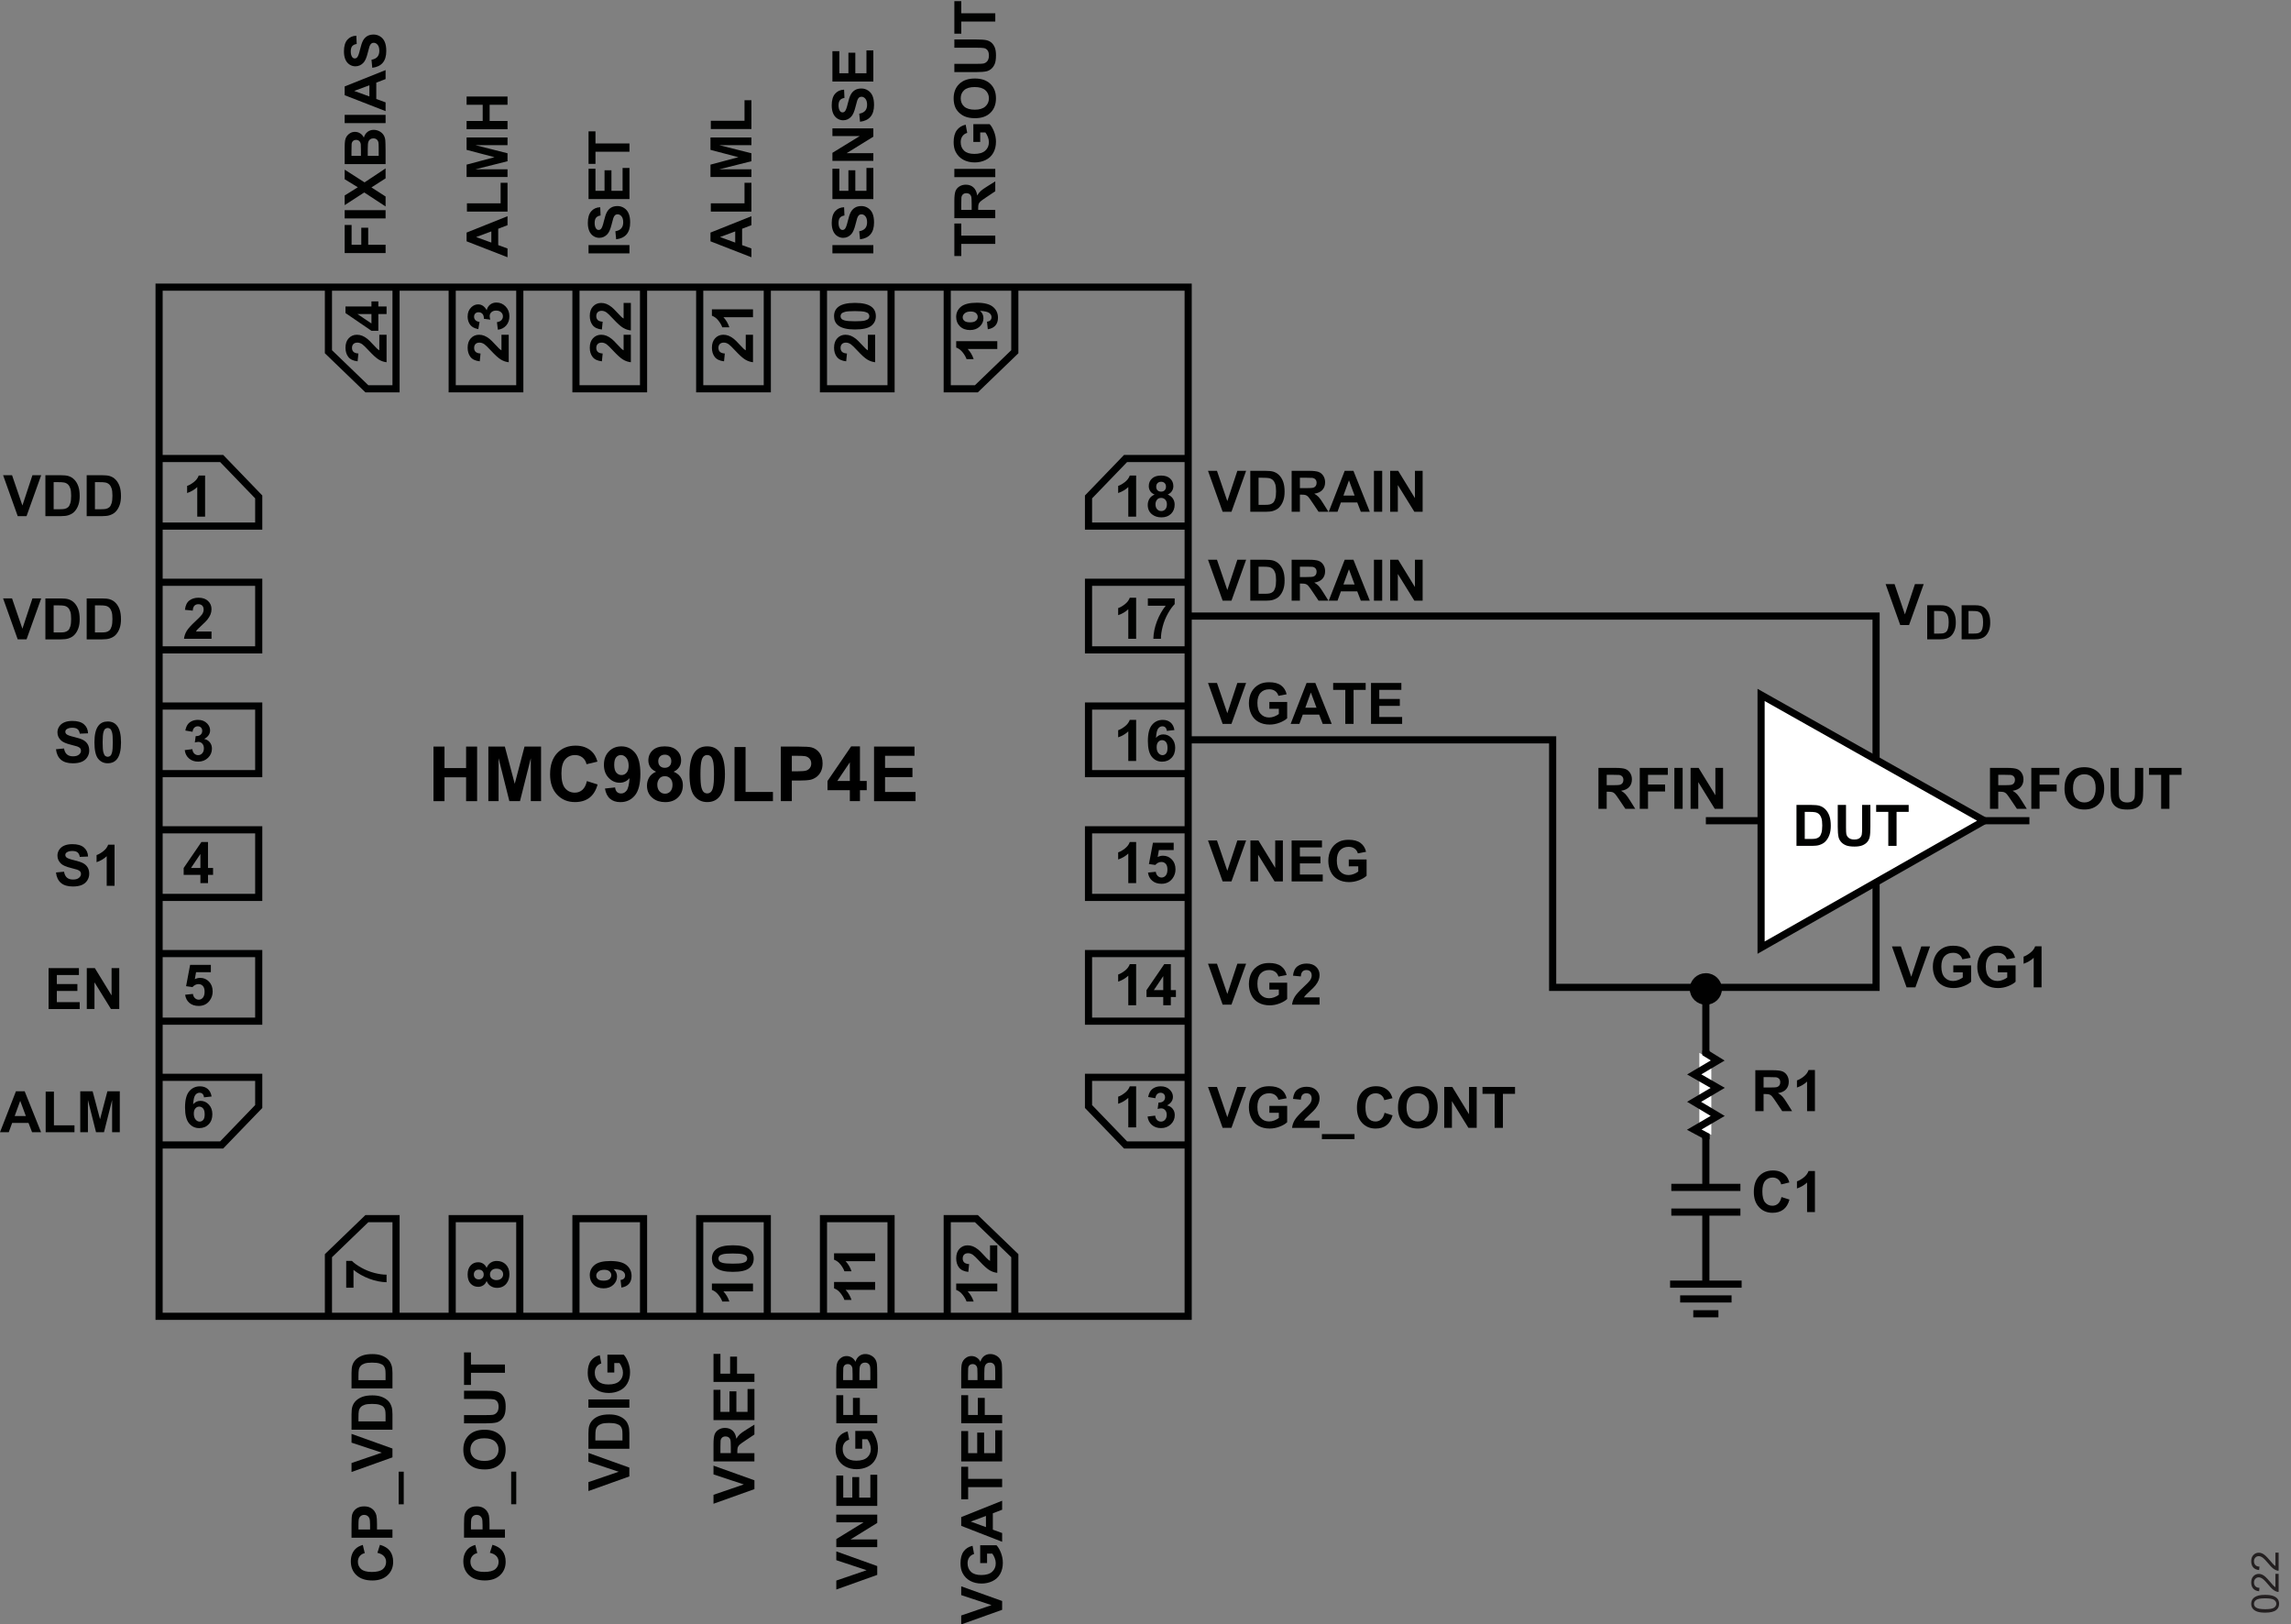 <?xml version="1.0" encoding="utf-8"?>
<!-- Generator: Adobe Illustrator 26.3.1, SVG Export Plug-In . SVG Version: 6.00 Build 0)  -->
<svg version="1.1" id="Layer_1" xmlns="http://www.w3.org/2000/svg" xmlns:xlink="http://www.w3.org/1999/xlink" x="0px" y="0px"
	 viewBox="0 0 240.437 170.465" enable-background="new 0 0 240.437 170.465" xml:space="preserve">
<rect x="0" y="0" width="240.437" height="170.465" fill="#808080" stroke="none"/>
<symbol  id="New_Symbol_4" viewBox="-1.989 -4.664 3.979 9.328">
	<polygon fill="#FFFFFF" points="0.574,3.746 0.574,-4.18 -0.684,-3.734 -0.684,4.416 	"/>
	<g>
		<polyline fill="none" stroke="#010101" stroke-width="0.75" stroke-miterlimit="14.3" points="0.014,-4.664 0.014,-4.301 
			-1.221,-3.641 1.244,-2.201 -1.234,-0.721 1.244,0.74 -1.221,2.156 1.244,3.615 0.008,4.379 0.008,4.664 		"/>
	</g>
</symbol>
<g id="New_Symbol_166">
	<g id="New_Symbol_185">
	</g>
</g>
<g id="New_Symbol_66">
	<g id="New_Symbol_181">
	</g>
	<g id="New_Symbol_28">
	</g>
</g>
<g id="New_Symbol_20">
	<g id="New_Symbol_18">
	</g>
</g>
<g>
	<polyline fill="none" stroke="#000101" stroke-width="0.75" stroke-miterlimit="14.3" points="124.696,64.65 196.891,64.65 
		196.891,79.724 	"/>
	<polyline fill="none" stroke="#000101" stroke-width="0.75" stroke-miterlimit="14.3" points="124.696,77.638 162.948,77.638 
		162.948,103.614 196.891,103.614 196.891,92.672 	"/>
	<g enable-background="new    ">
		<path fill="#010201" d="M21.524,54.217h-0.823v-3.103c-0.301,0.281-0.655,0.489-1.063,0.624v-0.747
			c0.215-0.07,0.448-0.204,0.7-0.399c0.252-0.197,0.425-0.426,0.519-0.688h0.668V54.217z"/>
	</g>
	<g enable-background="new    ">
		<path fill="#010201" d="M19.389,78.714l0.797-0.097c0.025,0.203,0.094,0.358,0.205,0.466s0.246,0.161,0.404,0.161
			c0.17,0,0.313-0.064,0.429-0.193s0.174-0.303,0.174-0.521c0-0.207-0.056-0.371-0.167-0.492s-0.247-0.182-0.407-0.182
			c-0.105,0-0.231,0.021-0.378,0.062l0.091-0.671c0.223,0.006,0.393-0.043,0.51-0.145c0.117-0.104,0.176-0.239,0.176-0.409
			c0-0.145-0.043-0.26-0.129-0.346s-0.2-0.129-0.343-0.129c-0.141,0-0.261,0.049-0.36,0.146s-0.16,0.24-0.182,0.428l-0.759-0.129
			c0.053-0.26,0.132-0.468,0.239-0.622c0.106-0.156,0.255-0.277,0.445-0.367c0.19-0.088,0.404-0.133,0.64-0.133
			c0.404,0,0.729,0.129,0.973,0.387c0.201,0.211,0.302,0.449,0.302,0.715c0,0.377-0.206,0.678-0.618,0.902
			c0.246,0.053,0.443,0.171,0.59,0.354s0.221,0.405,0.221,0.665c0,0.377-0.138,0.698-0.413,0.964s-0.618,0.398-1.028,0.398
			c-0.389,0-0.711-0.111-0.967-0.335S19.43,79.076,19.389,78.714z"/>
	</g>
	<g enable-background="new    ">
		<path fill="#010201" d="M21.033,92.672v-0.864h-1.758v-0.721l1.863-2.728h0.691v2.725h0.533v0.724H21.83v0.864H21.033z
			 M21.033,91.084v-1.468l-0.987,1.468H21.033z"/>
	</g>
	<g enable-background="new    ">
		<path fill="#010201" d="M22.198,66.271v0.765h-2.886c0.031-0.289,0.125-0.562,0.281-0.822c0.156-0.258,0.465-0.602,0.926-1.029
			c0.371-0.346,0.599-0.58,0.683-0.703c0.113-0.17,0.17-0.338,0.17-0.504c0-0.184-0.049-0.324-0.148-0.424
			c-0.099-0.098-0.235-0.147-0.409-0.147c-0.172,0-0.309,0.052-0.41,0.155s-0.16,0.275-0.176,0.516l-0.82-0.082
			c0.049-0.453,0.202-0.778,0.46-0.976s0.58-0.296,0.967-0.296c0.424,0,0.757,0.114,0.999,0.343s0.363,0.513,0.363,0.853
			c0,0.193-0.035,0.378-0.104,0.553s-0.179,0.357-0.33,0.549c-0.1,0.127-0.279,0.31-0.539,0.548s-0.424,0.396-0.494,0.475
			s-0.125,0.154-0.168,0.229H22.198z"/>
	</g>
	<g enable-background="new    ">
		<path fill="#010201" d="M19.43,104.387l0.82-0.085c0.023,0.186,0.093,0.332,0.208,0.441c0.115,0.107,0.248,0.162,0.398,0.162
			c0.172,0,0.317-0.069,0.437-0.209s0.179-0.351,0.179-0.632c0-0.264-0.059-0.462-0.177-0.593c-0.118-0.133-0.272-0.198-0.461-0.198
			c-0.236,0-0.448,0.104-0.636,0.313l-0.668-0.097l0.422-2.236h2.177v0.771h-1.553l-0.129,0.73c0.184-0.092,0.371-0.138,0.562-0.138
			c0.365,0,0.675,0.133,0.929,0.398s0.381,0.61,0.381,1.034c0,0.354-0.103,0.669-0.308,0.946c-0.279,0.379-0.667,0.568-1.163,0.568
			c-0.396,0-0.72-0.106-0.97-0.319S19.479,104.746,19.43,104.387z"/>
	</g>
	<g enable-background="new    ">
		<path fill="#010201" d="M22.207,115.066l-0.797,0.088c-0.02-0.164-0.07-0.285-0.152-0.363s-0.188-0.117-0.319-0.117
			c-0.174,0-0.321,0.078-0.441,0.234s-0.196,0.481-0.227,0.976c0.205-0.242,0.46-0.363,0.765-0.363c0.344,0,0.638,0.131,0.883,0.393
			s0.368,0.6,0.368,1.014c0,0.439-0.129,0.792-0.387,1.058s-0.589,0.398-0.993,0.398c-0.434,0-0.79-0.169-1.069-0.505
			c-0.279-0.338-0.419-0.89-0.419-1.657c0-0.787,0.146-1.354,0.437-1.702s0.669-0.521,1.134-0.521c0.326,0,0.596,0.092,0.81,0.273
			C22.012,114.454,22.148,114.719,22.207,115.066z M20.341,116.862c0,0.268,0.062,0.475,0.185,0.619
			c0.123,0.146,0.264,0.219,0.422,0.219c0.152,0,0.279-0.06,0.381-0.179s0.152-0.314,0.152-0.586c0-0.279-0.055-0.483-0.164-0.614
			c-0.109-0.129-0.246-0.194-0.41-0.194c-0.158,0-0.292,0.062-0.401,0.187S20.341,116.62,20.341,116.862z"/>
	</g>
	
		<rect x="16.696" y="30.132" fill="none" stroke="#000101" stroke-width="0.75" stroke-miterlimit="14.3" width="108" height="108"/>
	<polyline fill="none" stroke="#000101" stroke-width="0.75" stroke-miterlimit="14.3" points="16.696,48.115 23.265,48.115 
		27.153,52.147 27.153,55.209 16.696,55.209 	"/>
	<polyline fill="none" stroke="#000101" stroke-width="0.75" stroke-miterlimit="14.3" points="16.696,61.103 27.153,61.103 
		27.153,68.197 16.696,68.197 	"/>
	<polyline fill="none" stroke="#000101" stroke-width="0.75" stroke-miterlimit="14.3" points="16.696,74.091 27.153,74.091 
		27.153,81.185 16.696,81.185 	"/>
	<polyline fill="none" stroke="#000101" stroke-width="0.75" stroke-miterlimit="14.3" points="16.696,87.079 27.153,87.079 
		27.153,94.173 16.696,94.173 	"/>
	<polyline fill="none" stroke="#000101" stroke-width="0.75" stroke-miterlimit="14.3" points="16.696,100.068 27.153,100.068 
		27.153,107.161 16.696,107.161 	"/>
	<g>
		<polyline fill="none" stroke="#000101" stroke-width="0.75" stroke-miterlimit="14.3" points="16.696,120.149 23.265,120.149 
			27.153,116.117 27.153,113.056 16.696,113.056 		"/>
	</g>
	<g enable-background="new    ">
		<path fill="#010201" d="M119.236,54.217h-0.823v-3.103c-0.301,0.281-0.655,0.489-1.063,0.624v-0.747
			c0.215-0.07,0.448-0.204,0.7-0.399c0.252-0.197,0.425-0.426,0.519-0.688h0.668V54.217z"/>
		<path fill="#010201" d="M121.172,51.899c-0.213-0.09-0.368-0.213-0.464-0.37s-0.145-0.33-0.145-0.518
			c0-0.32,0.112-0.585,0.335-0.794s0.542-0.313,0.954-0.313c0.408,0,0.725,0.104,0.951,0.313s0.338,0.474,0.338,0.794
			c0,0.199-0.052,0.377-0.155,0.531c-0.104,0.156-0.249,0.274-0.437,0.356c0.238,0.096,0.419,0.235,0.543,0.419
			s0.186,0.396,0.186,0.636c0,0.396-0.126,0.719-0.379,0.967s-0.589,0.372-1.009,0.372c-0.391,0-0.716-0.103-0.976-0.308
			c-0.307-0.242-0.46-0.574-0.46-0.996c0-0.232,0.058-0.445,0.173-0.64S120.924,52.005,121.172,51.899z M121.266,52.91
			c0,0.227,0.058,0.403,0.174,0.53s0.261,0.19,0.435,0.19c0.17,0,0.311-0.061,0.422-0.184c0.111-0.121,0.167-0.298,0.167-0.528
			c0-0.201-0.057-0.362-0.17-0.485c-0.113-0.121-0.257-0.183-0.431-0.183c-0.201,0-0.351,0.069-0.45,0.208
			S121.266,52.748,121.266,52.91z M121.342,51.07c0,0.164,0.046,0.292,0.139,0.384s0.216,0.138,0.371,0.138
			c0.156,0,0.281-0.046,0.375-0.139s0.141-0.222,0.141-0.386c0-0.154-0.046-0.277-0.139-0.37s-0.215-0.14-0.368-0.14
			c-0.158,0-0.284,0.047-0.378,0.141S121.342,50.916,121.342,51.07z"/>
	</g>
	<g enable-background="new    ">
		<path fill="#010201" d="M199.427,65.59l-1.535-4.295h0.94l1.087,3.179l1.052-3.179h0.92l-1.538,4.295H199.427z"/>
		<path fill="#010201" d="M202.258,63.511h1.321c0.298,0,0.524,0.022,0.681,0.068c0.21,0.062,0.39,0.172,0.54,0.329
			c0.149,0.158,0.264,0.352,0.342,0.58s0.117,0.511,0.117,0.846c0,0.295-0.037,0.549-0.11,0.762
			c-0.089,0.261-0.217,0.472-0.383,0.633c-0.126,0.122-0.295,0.217-0.508,0.285c-0.16,0.051-0.373,0.076-0.64,0.076h-1.36V63.511z
			 M202.981,64.116v2.37h0.54c0.201,0,0.348-0.011,0.437-0.033c0.117-0.029,0.215-0.079,0.292-0.149s0.141-0.186,0.189-0.346
			s0.073-0.379,0.073-0.655s-0.024-0.489-0.073-0.637c-0.049-0.148-0.117-0.264-0.205-0.348c-0.088-0.082-0.199-0.139-0.335-0.168
			c-0.101-0.022-0.299-0.034-0.593-0.034H202.981z"/>
		<path fill="#010201" d="M205.87,63.511h1.32c0.298,0,0.525,0.022,0.682,0.068c0.21,0.062,0.39,0.172,0.539,0.329
			c0.15,0.158,0.264,0.352,0.342,0.58s0.117,0.511,0.117,0.846c0,0.295-0.036,0.549-0.109,0.762
			c-0.09,0.261-0.218,0.472-0.384,0.633c-0.125,0.122-0.294,0.217-0.508,0.285c-0.159,0.051-0.372,0.076-0.64,0.076h-1.359V63.511z
			 M206.592,64.116v2.37h0.539c0.202,0,0.348-0.011,0.438-0.033c0.117-0.029,0.214-0.079,0.292-0.149
			c0.077-0.07,0.14-0.186,0.188-0.346s0.073-0.379,0.073-0.655s-0.024-0.489-0.073-0.637c-0.049-0.148-0.117-0.264-0.205-0.348
			c-0.088-0.082-0.199-0.139-0.334-0.168c-0.102-0.022-0.299-0.034-0.594-0.034H206.592z"/>
	</g>
	<g enable-background="new    ">
		<path fill="#010201" d="M200.092,103.614l-1.535-4.295h0.94l1.087,3.179l1.052-3.179h0.92l-1.538,4.295H200.092z"/>
		<path fill="#010201" d="M204.997,102.035v-0.724h1.869v1.711c-0.182,0.176-0.445,0.331-0.79,0.465
			c-0.345,0.133-0.693,0.2-1.047,0.2c-0.449,0-0.841-0.094-1.175-0.282s-0.585-0.458-0.753-0.809s-0.252-0.732-0.252-1.145
			c0-0.447,0.094-0.845,0.281-1.192s0.462-0.614,0.823-0.8c0.275-0.143,0.618-0.214,1.028-0.214c0.533,0,0.949,0.112,1.249,0.335
			c0.3,0.225,0.493,0.533,0.579,0.928l-0.861,0.161c-0.061-0.211-0.175-0.377-0.342-0.499s-0.375-0.184-0.625-0.184
			c-0.379,0-0.681,0.12-0.904,0.36s-0.335,0.597-0.335,1.069c0,0.51,0.113,0.893,0.34,1.146c0.227,0.256,0.523,0.383,0.891,0.383
			c0.182,0,0.363-0.035,0.546-0.107c0.183-0.07,0.34-0.157,0.471-0.259v-0.545H204.997z"/>
		<path fill="#010201" d="M209.664,102.035v-0.724h1.869v1.711c-0.182,0.176-0.445,0.331-0.79,0.465
			c-0.345,0.133-0.693,0.2-1.047,0.2c-0.449,0-0.841-0.094-1.175-0.282s-0.585-0.458-0.753-0.809s-0.252-0.732-0.252-1.145
			c0-0.447,0.094-0.845,0.281-1.192s0.462-0.614,0.823-0.8c0.275-0.143,0.618-0.214,1.028-0.214c0.533,0,0.949,0.112,1.249,0.335
			c0.3,0.225,0.493,0.533,0.579,0.928l-0.861,0.161c-0.061-0.211-0.175-0.377-0.342-0.499s-0.375-0.184-0.625-0.184
			c-0.379,0-0.681,0.12-0.904,0.36s-0.335,0.597-0.335,1.069c0,0.51,0.113,0.893,0.34,1.146c0.227,0.256,0.523,0.383,0.891,0.383
			c0.182,0,0.363-0.035,0.546-0.107c0.183-0.07,0.34-0.157,0.471-0.259v-0.545H209.664z"/>
		<path fill="#010201" d="M214.257,103.614h-0.823v-3.103c-0.301,0.281-0.655,0.489-1.063,0.624v-0.747
			c0.215-0.07,0.448-0.204,0.7-0.399c0.252-0.197,0.425-0.426,0.519-0.688h0.668V103.614z"/>
	</g>
	<g enable-background="new    ">
		<path fill="#010201" d="M1.86,54.163l-1.535-4.295h0.94l1.087,3.179l1.052-3.179h0.92l-1.538,4.295H1.86z"/>
		<path fill="#010201" d="M4.764,49.868h1.585c0.357,0,0.63,0.027,0.817,0.082c0.252,0.074,0.468,0.206,0.647,0.396
			s0.316,0.422,0.41,0.696s0.141,0.612,0.141,1.015c0,0.354-0.044,0.658-0.132,0.914c-0.107,0.312-0.261,0.565-0.46,0.759
			c-0.15,0.146-0.354,0.261-0.609,0.343c-0.191,0.061-0.447,0.091-0.768,0.091H4.764V49.868z M5.631,50.594v2.845h0.647
			c0.242,0,0.417-0.014,0.524-0.041c0.141-0.035,0.257-0.095,0.35-0.179s0.168-0.222,0.227-0.414s0.088-0.455,0.088-0.787
			s-0.029-0.587-0.088-0.765s-0.141-0.316-0.246-0.416s-0.239-0.167-0.401-0.202c-0.121-0.027-0.358-0.041-0.712-0.041H5.631z"/>
		<path fill="#010201" d="M9.097,49.868h1.585c0.357,0,0.63,0.027,0.817,0.082c0.252,0.074,0.468,0.206,0.647,0.396
			s0.316,0.422,0.41,0.696s0.141,0.612,0.141,1.015c0,0.354-0.044,0.658-0.132,0.914c-0.107,0.312-0.261,0.565-0.46,0.759
			c-0.15,0.146-0.354,0.261-0.609,0.343c-0.191,0.061-0.447,0.091-0.768,0.091H9.097V49.868z M9.964,50.594v2.845h0.647
			c0.242,0,0.417-0.014,0.524-0.041c0.141-0.035,0.257-0.095,0.35-0.179s0.168-0.222,0.227-0.414s0.088-0.455,0.088-0.787
			s-0.029-0.587-0.088-0.765s-0.141-0.316-0.246-0.416s-0.239-0.167-0.401-0.202c-0.121-0.027-0.358-0.041-0.712-0.041H9.964z"/>
	</g>
	<g enable-background="new    ">
		<path fill="#010201" d="M1.86,67.094l-1.535-4.295h0.94l1.087,3.179l1.052-3.179h0.92l-1.538,4.295H1.86z"/>
		<path fill="#010201" d="M4.764,62.799h1.585c0.357,0,0.63,0.027,0.817,0.082c0.252,0.074,0.468,0.206,0.647,0.396
			s0.316,0.422,0.41,0.696s0.141,0.612,0.141,1.015c0,0.354-0.044,0.658-0.132,0.914c-0.107,0.312-0.261,0.565-0.46,0.759
			c-0.15,0.146-0.354,0.261-0.609,0.343c-0.191,0.061-0.447,0.091-0.768,0.091H4.764V62.799z M5.631,63.525v2.845h0.647
			c0.242,0,0.417-0.014,0.524-0.041c0.141-0.035,0.257-0.095,0.35-0.179s0.168-0.222,0.227-0.414s0.088-0.455,0.088-0.787
			s-0.029-0.587-0.088-0.765s-0.141-0.316-0.246-0.416s-0.239-0.167-0.401-0.202c-0.121-0.027-0.358-0.041-0.712-0.041H5.631z"/>
		<path fill="#010201" d="M9.097,62.799h1.585c0.357,0,0.63,0.027,0.817,0.082c0.252,0.074,0.468,0.206,0.647,0.396
			s0.316,0.422,0.41,0.696s0.141,0.612,0.141,1.015c0,0.354-0.044,0.658-0.132,0.914c-0.107,0.312-0.261,0.565-0.46,0.759
			c-0.15,0.146-0.354,0.261-0.609,0.343c-0.191,0.061-0.447,0.091-0.768,0.091H9.097V62.799z M9.964,63.525v2.845h0.647
			c0.242,0,0.417-0.014,0.524-0.041c0.141-0.035,0.257-0.095,0.35-0.179s0.168-0.222,0.227-0.414s0.088-0.455,0.088-0.787
			s-0.029-0.587-0.088-0.765s-0.141-0.316-0.246-0.416s-0.239-0.167-0.401-0.202c-0.121-0.027-0.358-0.041-0.712-0.041H9.964z"/>
	</g>
	<g enable-background="new    ">
		<path fill="#010201" d="M4.31,118.815H3.366l-0.375-0.976H1.274l-0.354,0.976H0l1.673-4.295H2.59L4.31,118.815z M2.713,117.116
			l-0.592-1.594l-0.58,1.594H2.713z"/>
		<path fill="#010201" d="M4.793,118.815v-4.26H5.66v3.536h2.156v0.724H4.793z"/>
		<path fill="#010201" d="M8.423,118.815v-4.295h1.298l0.779,2.93l0.771-2.93h1.301v4.295h-0.806v-3.381l-0.853,3.381h-0.835
			l-0.85-3.381v3.381H8.423z"/>
	</g>
	<g enable-background="new    ">
		<path fill="#010201" d="M5.098,105.885v-4.294h3.185v0.726H5.965v0.952h2.156v0.724H5.965v1.169h2.399v0.724H5.098z"/>
		<path fill="#010201" d="M9.108,105.885v-4.294h0.844l1.758,2.868v-2.868h0.806v4.294h-0.87l-1.731-2.801v2.801H9.108z"/>
	</g>
	<g enable-background="new    ">
		<path fill="#010201" d="M5.874,91.557l0.844-0.082c0.051,0.283,0.154,0.491,0.309,0.624s0.365,0.199,0.628,0.199
			c0.279,0,0.49-0.059,0.631-0.178c0.142-0.117,0.212-0.256,0.212-0.414c0-0.102-0.03-0.188-0.089-0.26
			c-0.06-0.07-0.164-0.133-0.312-0.186c-0.102-0.035-0.333-0.098-0.694-0.188c-0.465-0.115-0.791-0.257-0.979-0.425
			c-0.264-0.236-0.396-0.524-0.396-0.864c0-0.219,0.062-0.424,0.186-0.613c0.124-0.191,0.303-0.336,0.536-0.436
			s0.515-0.149,0.845-0.149c0.539,0,0.945,0.118,1.217,0.354s0.416,0.552,0.429,0.946l-0.867,0.038
			c-0.037-0.221-0.117-0.379-0.239-0.477c-0.122-0.096-0.305-0.145-0.549-0.145c-0.252,0-0.449,0.052-0.592,0.155
			c-0.092,0.066-0.138,0.155-0.138,0.267c0,0.102,0.043,0.188,0.129,0.261c0.109,0.092,0.375,0.188,0.797,0.287
			s0.734,0.203,0.936,0.31s0.36,0.252,0.475,0.436c0.114,0.186,0.171,0.413,0.171,0.685c0,0.246-0.068,0.477-0.205,0.691
			s-0.33,0.375-0.58,0.479c-0.25,0.104-0.562,0.156-0.935,0.156c-0.543,0-0.96-0.125-1.251-0.377
			C6.104,92.404,5.931,92.038,5.874,91.557z"/>
		<path fill="#010201" d="M12.021,92.955h-0.823v-3.103c-0.301,0.281-0.655,0.489-1.063,0.624v-0.747
			c0.215-0.07,0.448-0.204,0.7-0.399c0.252-0.197,0.425-0.426,0.519-0.688h0.668V92.955z"/>
	</g>
	<g enable-background="new    ">
		<path fill="#010201" d="M5.874,78.626l0.844-0.082c0.051,0.283,0.154,0.491,0.309,0.624s0.365,0.199,0.628,0.199
			c0.279,0,0.49-0.059,0.631-0.178c0.142-0.117,0.212-0.256,0.212-0.414c0-0.102-0.03-0.188-0.089-0.26
			c-0.06-0.07-0.164-0.133-0.312-0.186c-0.102-0.035-0.333-0.098-0.694-0.188c-0.465-0.115-0.791-0.257-0.979-0.425
			c-0.264-0.236-0.396-0.524-0.396-0.864c0-0.219,0.062-0.424,0.186-0.613c0.124-0.191,0.303-0.336,0.536-0.436
			s0.515-0.149,0.845-0.149c0.539,0,0.945,0.118,1.217,0.354s0.416,0.552,0.429,0.946l-0.867,0.038
			c-0.037-0.221-0.117-0.379-0.239-0.477c-0.122-0.096-0.305-0.145-0.549-0.145c-0.252,0-0.449,0.052-0.592,0.155
			c-0.092,0.066-0.138,0.155-0.138,0.267c0,0.102,0.043,0.188,0.129,0.261c0.109,0.092,0.375,0.188,0.797,0.287
			s0.734,0.203,0.936,0.31s0.36,0.252,0.475,0.436c0.114,0.186,0.171,0.413,0.171,0.685c0,0.246-0.068,0.477-0.205,0.691
			s-0.33,0.375-0.58,0.479C8.331,80.047,8.02,80.1,7.646,80.1c-0.543,0-0.96-0.125-1.251-0.377
			C6.104,79.473,5.931,79.107,5.874,78.626z"/>
		<path fill="#010201" d="M11.306,75.711c0.416,0,0.741,0.148,0.976,0.445c0.279,0.352,0.419,0.935,0.419,1.749
			c0,0.812-0.141,1.396-0.422,1.752c-0.232,0.293-0.557,0.439-0.973,0.439c-0.418,0-0.755-0.16-1.011-0.481
			s-0.384-0.895-0.384-1.719c0-0.809,0.141-1.391,0.422-1.746C10.565,75.858,10.89,75.711,11.306,75.711z M11.306,76.394
			c-0.1,0-0.188,0.032-0.267,0.095c-0.078,0.064-0.139,0.178-0.182,0.342c-0.057,0.213-0.085,0.571-0.085,1.075
			s0.025,0.851,0.076,1.038c0.051,0.189,0.115,0.314,0.192,0.377s0.166,0.094,0.265,0.094s0.188-0.031,0.267-0.096
			c0.078-0.062,0.139-0.177,0.182-0.341c0.057-0.211,0.085-0.568,0.085-1.072s-0.025-0.85-0.076-1.038s-0.115-0.314-0.192-0.379
			C11.494,76.426,11.405,76.394,11.306,76.394z"/>
	</g>
	<g enable-background="new    ">
		<path fill="#010201" d="M128.314,53.704l-1.535-4.295h0.94l1.087,3.179l1.052-3.179h0.92l-1.538,4.295H128.314z"/>
		<path fill="#010201" d="M131.217,49.409h1.585c0.357,0,0.63,0.027,0.817,0.082c0.252,0.074,0.468,0.206,0.647,0.396
			s0.316,0.422,0.41,0.696s0.141,0.612,0.141,1.015c0,0.354-0.044,0.658-0.132,0.914c-0.107,0.312-0.261,0.565-0.46,0.759
			c-0.15,0.146-0.354,0.261-0.609,0.343c-0.191,0.061-0.447,0.091-0.768,0.091h-1.632V49.409z M132.084,50.135v2.845h0.647
			c0.242,0,0.417-0.014,0.524-0.041c0.141-0.035,0.258-0.095,0.351-0.179s0.168-0.222,0.227-0.414s0.088-0.455,0.088-0.787
			s-0.029-0.587-0.088-0.765s-0.141-0.316-0.246-0.416s-0.239-0.167-0.401-0.202c-0.121-0.027-0.358-0.041-0.712-0.041H132.084z"/>
		<path fill="#010201" d="M135.556,53.704v-4.295h1.825c0.459,0,0.793,0.039,1.001,0.115c0.208,0.078,0.374,0.215,0.499,0.412
			s0.188,0.423,0.188,0.677c0,0.322-0.095,0.589-0.284,0.798c-0.189,0.211-0.473,0.343-0.85,0.397
			c0.188,0.109,0.343,0.229,0.465,0.36s0.286,0.363,0.493,0.697l0.524,0.838h-1.037l-0.627-0.935
			c-0.223-0.334-0.375-0.544-0.457-0.632c-0.082-0.086-0.169-0.146-0.261-0.178c-0.092-0.033-0.237-0.049-0.437-0.049h-0.176v1.793
			H135.556z M136.423,51.225h0.642c0.416,0,0.676-0.018,0.779-0.053s0.185-0.096,0.243-0.182s0.088-0.193,0.088-0.322
			c0-0.145-0.038-0.261-0.115-0.35s-0.187-0.146-0.327-0.169c-0.07-0.01-0.281-0.015-0.633-0.015h-0.677V51.225z"/>
		<path fill="#010201" d="M143.759,53.704h-0.943l-0.375-0.976h-1.717l-0.354,0.976h-0.92l1.673-4.295h0.917L143.759,53.704z
			 M142.163,52.004l-0.592-1.594l-0.58,1.594H142.163z"/>
		<path fill="#010201" d="M144.193,53.704v-4.295h0.867v4.295H144.193z"/>
		<path fill="#010201" d="M145.895,53.704v-4.295h0.844l1.758,2.868v-2.868h0.806v4.295h-0.87l-1.731-2.801v2.801H145.895z"/>
	</g>
	<g enable-background="new    ">
		<path fill="#010201" d="M128.314,63.034l-1.535-4.295h0.94l1.087,3.179l1.052-3.179h0.92l-1.538,4.295H128.314z"/>
		<path fill="#010201" d="M131.217,58.739h1.585c0.357,0,0.63,0.027,0.817,0.082c0.252,0.074,0.468,0.206,0.647,0.396
			s0.316,0.422,0.41,0.696s0.141,0.612,0.141,1.015c0,0.354-0.044,0.658-0.132,0.914c-0.107,0.312-0.261,0.565-0.46,0.759
			c-0.15,0.146-0.354,0.261-0.609,0.343c-0.191,0.061-0.447,0.091-0.768,0.091h-1.632V58.739z M132.084,59.466v2.845h0.647
			c0.242,0,0.417-0.014,0.524-0.041c0.141-0.035,0.258-0.095,0.351-0.179s0.168-0.222,0.227-0.414s0.088-0.455,0.088-0.787
			s-0.029-0.587-0.088-0.765s-0.141-0.316-0.246-0.416s-0.239-0.167-0.401-0.202c-0.121-0.027-0.358-0.041-0.712-0.041H132.084z"/>
		<path fill="#010201" d="M135.556,63.034v-4.295h1.825c0.459,0,0.793,0.039,1.001,0.115c0.208,0.078,0.374,0.215,0.499,0.412
			s0.188,0.423,0.188,0.677c0,0.322-0.095,0.589-0.284,0.798c-0.189,0.211-0.473,0.343-0.85,0.397
			c0.188,0.109,0.343,0.229,0.465,0.36s0.286,0.363,0.493,0.697l0.524,0.838h-1.037l-0.627-0.935
			c-0.223-0.334-0.375-0.544-0.457-0.632c-0.082-0.086-0.169-0.146-0.261-0.178c-0.092-0.033-0.237-0.049-0.437-0.049h-0.176v1.793
			H135.556z M136.423,60.556h0.642c0.416,0,0.676-0.018,0.779-0.053s0.185-0.096,0.243-0.182s0.088-0.193,0.088-0.322
			c0-0.145-0.038-0.261-0.115-0.35s-0.187-0.146-0.327-0.169c-0.07-0.01-0.281-0.015-0.633-0.015h-0.677V60.556z"/>
		<path fill="#010201" d="M143.759,63.034h-0.943l-0.375-0.976h-1.717l-0.354,0.976h-0.92l1.673-4.295h0.917L143.759,63.034z
			 M142.163,61.335l-0.592-1.594l-0.58,1.594H142.163z"/>
		<path fill="#010201" d="M144.193,63.034v-4.295h0.867v4.295H144.193z"/>
		<path fill="#010201" d="M145.895,63.034v-4.295h0.844l1.758,2.868v-2.868h0.806v4.295h-0.87l-1.731-2.801v2.801H145.895z"/>
	</g>
	<g enable-background="new    ">
		<path fill="#010201" d="M128.314,118.356l-1.535-4.295h0.94l1.087,3.179l1.052-3.179h0.92l-1.538,4.295H128.314z"/>
		<path fill="#010201" d="M133.218,116.777v-0.724h1.869v1.711c-0.182,0.176-0.444,0.331-0.789,0.465
			c-0.345,0.133-0.694,0.2-1.048,0.2c-0.449,0-0.841-0.094-1.175-0.282s-0.585-0.458-0.753-0.809s-0.252-0.732-0.252-1.145
			c0-0.447,0.094-0.845,0.281-1.192s0.462-0.614,0.823-0.8c0.275-0.143,0.618-0.214,1.028-0.214c0.533,0,0.95,0.112,1.25,0.335
			c0.3,0.225,0.492,0.533,0.578,0.928l-0.861,0.161c-0.061-0.211-0.174-0.377-0.341-0.499s-0.376-0.184-0.626-0.184
			c-0.379,0-0.68,0.12-0.903,0.36s-0.336,0.597-0.336,1.069c0,0.51,0.113,0.893,0.34,1.146c0.227,0.256,0.523,0.383,0.891,0.383
			c0.182,0,0.364-0.035,0.547-0.107c0.183-0.07,0.339-0.157,0.47-0.259v-0.545H133.218z"/>
		<path fill="#010201" d="M138.486,117.592v0.765H135.6c0.031-0.289,0.125-0.562,0.281-0.822c0.156-0.258,0.465-0.602,0.926-1.029
			c0.371-0.346,0.599-0.58,0.683-0.703c0.113-0.17,0.17-0.338,0.17-0.504c0-0.184-0.049-0.324-0.147-0.424
			c-0.099-0.098-0.235-0.147-0.409-0.147c-0.172,0-0.309,0.052-0.41,0.155s-0.16,0.275-0.176,0.516l-0.82-0.082
			c0.049-0.453,0.202-0.778,0.46-0.976s0.58-0.296,0.967-0.296c0.424,0,0.757,0.114,0.999,0.343s0.363,0.513,0.363,0.853
			c0,0.193-0.034,0.378-0.104,0.553s-0.18,0.357-0.33,0.549c-0.1,0.127-0.279,0.31-0.539,0.548s-0.424,0.396-0.493,0.475
			s-0.126,0.154-0.169,0.229H138.486z"/>
		<path fill="#010201" d="M138.732,119.543v-0.533h3.422v0.533H138.732z"/>
		<path fill="#010201" d="M145.309,116.777l0.841,0.267c-0.129,0.469-0.343,0.817-0.643,1.045s-0.681,0.341-1.142,0.341
			c-0.57,0-1.039-0.194-1.406-0.585c-0.367-0.389-0.551-0.922-0.551-1.598c0-0.715,0.185-1.27,0.554-1.666
			c0.369-0.395,0.854-0.593,1.456-0.593c0.525,0,0.952,0.155,1.28,0.466c0.195,0.184,0.342,0.447,0.439,0.791l-0.858,0.205
			c-0.051-0.223-0.156-0.398-0.317-0.527s-0.357-0.193-0.588-0.193c-0.318,0-0.576,0.114-0.774,0.343s-0.298,0.599-0.298,1.11
			c0,0.543,0.098,0.93,0.293,1.16s0.449,0.346,0.762,0.346c0.23,0,0.429-0.073,0.595-0.22S145.237,117.092,145.309,116.777z"/>
		<path fill="#010201" d="M146.718,116.235c0-0.438,0.065-0.805,0.196-1.102c0.098-0.219,0.231-0.415,0.4-0.589
			s0.354-0.303,0.555-0.387c0.268-0.113,0.576-0.17,0.926-0.17c0.633,0,1.14,0.196,1.52,0.589s0.569,0.938,0.569,1.638
			c0,0.693-0.188,1.236-0.565,1.628s-0.881,0.587-1.512,0.587c-0.639,0-1.146-0.194-1.523-0.585
			C146.907,117.456,146.718,116.919,146.718,116.235z M147.612,116.206c0,0.486,0.112,0.855,0.337,1.105
			c0.225,0.252,0.51,0.377,0.855,0.377s0.63-0.125,0.852-0.373c0.222-0.25,0.332-0.623,0.332-1.121c0-0.492-0.107-0.859-0.323-1.102
			s-0.503-0.363-0.86-0.363s-0.646,0.123-0.864,0.367C147.721,115.343,147.612,115.712,147.612,116.206z"/>
		<path fill="#010201" d="M151.57,118.356v-4.295h0.844l1.758,2.868v-2.868h0.806v4.295h-0.87l-1.731-2.801v2.801H151.57z"/>
		<path fill="#010201" d="M156.861,118.356v-3.568h-1.274v-0.727H159v0.727h-1.271v3.568H156.861z"/>
	</g>
	<g enable-background="new    ">
		<path fill="#010201" d="M128.314,105.426l-1.535-4.295h0.94l1.087,3.179l1.052-3.179h0.92l-1.538,4.295H128.314z"/>
		<path fill="#010201" d="M133.218,103.847v-0.724h1.869v1.711c-0.182,0.176-0.444,0.331-0.789,0.465
			c-0.345,0.133-0.694,0.2-1.048,0.2c-0.449,0-0.841-0.094-1.175-0.282s-0.585-0.458-0.753-0.809s-0.252-0.732-0.252-1.145
			c0-0.447,0.094-0.845,0.281-1.192s0.462-0.614,0.823-0.8c0.275-0.143,0.618-0.214,1.028-0.214c0.533,0,0.95,0.112,1.25,0.335
			c0.3,0.225,0.492,0.533,0.578,0.928l-0.861,0.161c-0.061-0.211-0.174-0.377-0.341-0.499s-0.376-0.184-0.626-0.184
			c-0.379,0-0.68,0.12-0.903,0.36s-0.336,0.597-0.336,1.069c0,0.51,0.113,0.893,0.34,1.146c0.227,0.256,0.523,0.383,0.891,0.383
			c0.182,0,0.364-0.035,0.547-0.107c0.183-0.07,0.339-0.157,0.47-0.259v-0.545H133.218z"/>
		<path fill="#010201" d="M138.486,104.661v0.765H135.6c0.031-0.289,0.125-0.562,0.281-0.822c0.156-0.258,0.465-0.602,0.926-1.029
			c0.371-0.346,0.599-0.58,0.683-0.703c0.113-0.17,0.17-0.338,0.17-0.504c0-0.184-0.049-0.324-0.147-0.424
			c-0.099-0.098-0.235-0.147-0.409-0.147c-0.172,0-0.309,0.052-0.41,0.155s-0.16,0.275-0.176,0.516l-0.82-0.082
			c0.049-0.453,0.202-0.778,0.46-0.976s0.58-0.296,0.967-0.296c0.424,0,0.757,0.114,0.999,0.343s0.363,0.513,0.363,0.853
			c0,0.193-0.034,0.378-0.104,0.553s-0.18,0.357-0.33,0.549c-0.1,0.127-0.279,0.31-0.539,0.548s-0.424,0.396-0.493,0.475
			s-0.126,0.154-0.169,0.229H138.486z"/>
	</g>
	<g enable-background="new    ">
		<path fill="#010201" d="M128.314,92.495l-1.535-4.295h0.94l1.087,3.179l1.052-3.179h0.92l-1.538,4.295H128.314z"/>
		<path fill="#010201" d="M131.229,92.495V88.2h0.844l1.758,2.868V88.2h0.806v4.295h-0.87l-1.731-2.801v2.801H131.229z"/>
		<path fill="#010201" d="M135.553,92.495V88.2h3.185v0.727h-2.317v0.952h2.156v0.724h-2.156v1.169h2.399v0.724H135.553z"/>
		<path fill="#010201" d="M141.553,90.916v-0.724h1.869v1.711c-0.182,0.176-0.444,0.331-0.789,0.465
			c-0.345,0.133-0.694,0.2-1.048,0.2c-0.449,0-0.841-0.094-1.175-0.282s-0.585-0.458-0.753-0.809s-0.252-0.732-0.252-1.145
			c0-0.447,0.094-0.845,0.281-1.192s0.462-0.614,0.823-0.8c0.275-0.143,0.618-0.214,1.028-0.214c0.533,0,0.95,0.112,1.25,0.335
			c0.3,0.225,0.492,0.533,0.578,0.928l-0.861,0.161c-0.061-0.211-0.174-0.377-0.341-0.499s-0.376-0.184-0.626-0.184
			c-0.379,0-0.68,0.12-0.903,0.36s-0.336,0.597-0.336,1.069c0,0.51,0.113,0.893,0.34,1.146c0.227,0.256,0.523,0.383,0.891,0.383
			c0.182,0,0.364-0.035,0.547-0.107c0.183-0.07,0.339-0.157,0.47-0.259v-0.545H141.553z"/>
	</g>
	<g enable-background="new    ">
		<path fill="#010201" d="M128.314,75.964l-1.535-4.295h0.94l1.087,3.179l1.052-3.179h0.92l-1.538,4.295H128.314z"/>
		<path fill="#010201" d="M133.218,74.385v-0.724h1.869v1.711c-0.182,0.176-0.444,0.331-0.789,0.465
			c-0.345,0.133-0.694,0.2-1.048,0.2c-0.449,0-0.841-0.094-1.175-0.282s-0.585-0.458-0.753-0.809s-0.252-0.732-0.252-1.145
			c0-0.447,0.094-0.845,0.281-1.192s0.462-0.614,0.823-0.8c0.275-0.143,0.618-0.214,1.028-0.214c0.533,0,0.95,0.112,1.25,0.335
			c0.3,0.225,0.492,0.533,0.578,0.928l-0.861,0.161c-0.061-0.211-0.174-0.377-0.341-0.499s-0.376-0.184-0.626-0.184
			c-0.379,0-0.68,0.12-0.903,0.36s-0.336,0.597-0.336,1.069c0,0.51,0.113,0.893,0.34,1.146c0.227,0.256,0.523,0.383,0.891,0.383
			c0.182,0,0.364-0.035,0.547-0.107c0.183-0.07,0.339-0.157,0.47-0.259v-0.545H133.218z"/>
		<path fill="#010201" d="M139.76,75.964h-0.943l-0.375-0.976h-1.717l-0.354,0.976h-0.92l1.673-4.295h0.917L139.76,75.964z
			 M138.164,74.265l-0.592-1.594l-0.58,1.594H138.164z"/>
		<path fill="#010201" d="M141.187,75.964v-3.568h-1.274v-0.727h3.413v0.727h-1.271v3.568H141.187z"/>
		<path fill="#010201" d="M143.885,75.964v-4.295h3.185v0.727h-2.317v0.952h2.156v0.724h-2.156v1.169h2.399v0.724H143.885z"/>
	</g>
	<g enable-background="new    ">
		<path fill="#010201" d="M167.754,84.878v-4.295h1.825c0.459,0,0.792,0.039,1,0.115c0.208,0.078,0.375,0.215,0.5,0.412
			s0.188,0.423,0.188,0.677c0,0.322-0.095,0.589-0.284,0.798c-0.189,0.211-0.473,0.343-0.85,0.397
			c0.188,0.109,0.342,0.229,0.464,0.36s0.287,0.363,0.494,0.697l0.524,0.838h-1.037l-0.627-0.935
			c-0.223-0.334-0.375-0.544-0.457-0.632c-0.082-0.086-0.169-0.146-0.261-0.178c-0.092-0.033-0.237-0.049-0.437-0.049h-0.176v1.793
			H167.754z M168.622,82.399h0.642c0.416,0,0.676-0.018,0.779-0.053s0.185-0.096,0.243-0.182s0.088-0.193,0.088-0.322
			c0-0.145-0.039-0.261-0.116-0.35s-0.186-0.146-0.326-0.169c-0.07-0.01-0.281-0.015-0.633-0.015h-0.677V82.399z"/>
		<path fill="#010201" d="M172.09,84.878v-4.295h2.944v0.727h-2.077v1.017h1.793v0.727h-1.793v1.825H172.09z"/>
		<path fill="#010201" d="M175.723,84.878v-4.295h0.867v4.295H175.723z"/>
		<path fill="#010201" d="M177.425,84.878v-4.295h0.844l1.758,2.868v-2.868h0.806v4.295h-0.87l-1.731-2.801v2.801H177.425z"/>
	</g>
	<g enable-background="new    ">
		<path fill="#010201" d="M208.847,84.878v-4.295h1.825c0.459,0,0.793,0.039,1.001,0.115c0.208,0.078,0.374,0.215,0.499,0.412
			s0.188,0.423,0.188,0.677c0,0.322-0.095,0.589-0.284,0.798c-0.189,0.211-0.473,0.343-0.85,0.397
			c0.188,0.109,0.343,0.229,0.465,0.36s0.286,0.363,0.493,0.697l0.524,0.838h-1.037l-0.627-0.935
			c-0.223-0.334-0.375-0.544-0.457-0.632c-0.082-0.086-0.169-0.146-0.261-0.178c-0.092-0.033-0.237-0.049-0.437-0.049h-0.176v1.793
			H208.847z M209.714,82.399h0.642c0.416,0,0.676-0.018,0.779-0.053s0.185-0.096,0.243-0.182s0.088-0.193,0.088-0.322
			c0-0.145-0.038-0.261-0.115-0.35s-0.187-0.146-0.327-0.169c-0.07-0.01-0.281-0.015-0.633-0.015h-0.677V82.399z"/>
		<path fill="#010201" d="M213.183,84.878v-4.295h2.944v0.727h-2.077v1.017h1.793v0.727h-1.793v1.825H213.183z"/>
		<path fill="#010201" d="M216.667,82.757c0-0.438,0.065-0.805,0.196-1.102c0.098-0.219,0.231-0.415,0.4-0.589
			s0.354-0.303,0.555-0.387c0.268-0.113,0.576-0.17,0.926-0.17c0.633,0,1.14,0.196,1.52,0.589s0.569,0.938,0.569,1.638
			c0,0.693-0.188,1.236-0.565,1.628s-0.881,0.587-1.512,0.587c-0.639,0-1.146-0.194-1.523-0.585
			C216.855,83.978,216.667,83.44,216.667,82.757z M217.56,82.728c0,0.486,0.112,0.855,0.337,1.105
			c0.225,0.252,0.51,0.377,0.855,0.377s0.63-0.125,0.852-0.373c0.222-0.25,0.332-0.623,0.332-1.121c0-0.492-0.107-0.859-0.323-1.102
			s-0.503-0.363-0.86-0.363s-0.646,0.123-0.864,0.367C217.669,81.864,217.56,82.233,217.56,82.728z"/>
		<path fill="#010201" d="M221.503,80.583h0.867v2.326c0,0.369,0.011,0.608,0.032,0.718c0.037,0.176,0.126,0.317,0.266,0.423
			c0.14,0.107,0.33,0.16,0.572,0.16c0.246,0,0.432-0.05,0.557-0.15s0.2-0.225,0.226-0.371s0.038-0.39,0.038-0.729v-2.376h0.867
			v2.256c0,0.516-0.023,0.88-0.07,1.093s-0.133,0.393-0.259,0.539s-0.295,0.264-0.506,0.351c-0.211,0.086-0.486,0.13-0.826,0.13
			c-0.41,0-0.721-0.048-0.933-0.142c-0.212-0.095-0.38-0.218-0.503-0.369s-0.204-0.311-0.243-0.477
			c-0.057-0.246-0.085-0.609-0.085-1.09V80.583z"/>
		<path fill="#010201" d="M226.809,84.878V81.31h-1.274v-0.727h3.413v0.727h-1.271v3.568H226.809z"/>
	</g>
	<g enable-background="new    ">
		<path fill="#010201" d="M119.236,79.854h-0.823v-3.103c-0.301,0.281-0.655,0.489-1.063,0.624v-0.747
			c0.215-0.07,0.448-0.204,0.7-0.399c0.252-0.197,0.425-0.426,0.519-0.688h0.668V79.854z"/>
		<path fill="#010201" d="M123.255,76.611l-0.797,0.088c-0.02-0.164-0.07-0.285-0.152-0.363s-0.188-0.117-0.319-0.117
			c-0.174,0-0.321,0.078-0.441,0.234s-0.196,0.481-0.227,0.976c0.205-0.242,0.46-0.363,0.765-0.363c0.344,0,0.638,0.131,0.883,0.393
			s0.368,0.6,0.368,1.014c0,0.439-0.129,0.792-0.387,1.058s-0.589,0.398-0.993,0.398c-0.434,0-0.79-0.169-1.069-0.505
			c-0.279-0.338-0.419-0.89-0.419-1.657c0-0.787,0.146-1.354,0.437-1.702s0.669-0.521,1.134-0.521c0.326,0,0.596,0.092,0.81,0.273
			C123.061,75.999,123.197,76.263,123.255,76.611z M121.389,78.407c0,0.268,0.062,0.475,0.185,0.619
			c0.123,0.146,0.264,0.219,0.422,0.219c0.152,0,0.279-0.06,0.381-0.179s0.152-0.314,0.152-0.586c0-0.279-0.055-0.483-0.164-0.614
			c-0.109-0.129-0.246-0.194-0.41-0.194c-0.158,0-0.292,0.062-0.401,0.187S121.389,78.165,121.389,78.407z"/>
	</g>
	<g enable-background="new    ">
		<path fill="#010201" d="M119.236,92.672h-0.823V89.57c-0.301,0.281-0.655,0.489-1.063,0.624v-0.747
			c0.215-0.07,0.448-0.204,0.7-0.399c0.252-0.197,0.425-0.426,0.519-0.688h0.668V92.672z"/>
		<path fill="#010201" d="M120.479,91.568l0.82-0.085c0.023,0.186,0.093,0.332,0.208,0.441c0.115,0.107,0.248,0.162,0.398,0.162
			c0.172,0,0.317-0.069,0.437-0.209s0.179-0.351,0.179-0.632c0-0.264-0.059-0.462-0.177-0.593c-0.118-0.133-0.272-0.198-0.461-0.198
			c-0.236,0-0.448,0.104-0.636,0.313l-0.668-0.097L121,88.436h2.177v0.771h-1.553l-0.129,0.729c0.184-0.092,0.371-0.138,0.562-0.138
			c0.365,0,0.675,0.133,0.929,0.398s0.381,0.61,0.381,1.034c0,0.354-0.103,0.669-0.308,0.946c-0.279,0.379-0.667,0.568-1.163,0.568
			c-0.396,0-0.72-0.106-0.97-0.319S120.527,91.927,120.479,91.568z"/>
	</g>
	<g enable-background="new    ">
		<path fill="#010201" d="M119.236,67.035h-0.823v-3.103c-0.301,0.281-0.655,0.489-1.063,0.624V63.81
			c0.215-0.07,0.448-0.204,0.7-0.399c0.252-0.197,0.425-0.426,0.519-0.688h0.668V67.035z"/>
		<path fill="#010201" d="M120.466,63.563v-0.765h2.815v0.598c-0.232,0.229-0.469,0.557-0.709,0.984s-0.423,0.883-0.549,1.363
			c-0.126,0.482-0.188,0.912-0.186,1.291h-0.794c0.014-0.594,0.136-1.199,0.368-1.816s0.541-1.169,0.927-1.655H120.466z"/>
	</g>
	<g enable-background="new    ">
		<path fill="#010201" d="M119.236,105.491h-0.823v-3.103c-0.301,0.281-0.655,0.489-1.063,0.624v-0.747
			c0.215-0.071,0.448-0.205,0.7-0.4c0.252-0.197,0.425-0.426,0.519-0.688h0.668V105.491z"/>
		<path fill="#010201" d="M122.081,105.491v-0.864h-1.758v-0.721l1.863-2.728h0.691v2.725h0.533v0.724h-0.533v0.864H122.081z
			 M122.081,103.903v-1.468l-0.987,1.468H122.081z"/>
	</g>
	<g enable-background="new    ">
		<path fill="#010201" d="M119.236,118.31h-0.823v-3.103c-0.301,0.281-0.655,0.489-1.063,0.624v-0.747
			c0.215-0.07,0.448-0.204,0.7-0.399c0.252-0.197,0.425-0.426,0.519-0.688h0.668V118.31z"/>
		<path fill="#010201" d="M120.437,117.17l0.797-0.097c0.025,0.203,0.094,0.358,0.205,0.466s0.246,0.161,0.404,0.161
			c0.17,0,0.313-0.064,0.429-0.193s0.174-0.303,0.174-0.521c0-0.207-0.056-0.371-0.167-0.492s-0.247-0.182-0.407-0.182
			c-0.105,0-0.231,0.021-0.378,0.062l0.091-0.671c0.223,0.006,0.393-0.043,0.51-0.145c0.117-0.104,0.176-0.239,0.176-0.409
			c0-0.145-0.043-0.26-0.129-0.346s-0.2-0.129-0.343-0.129c-0.141,0-0.261,0.049-0.36,0.146s-0.16,0.24-0.182,0.428l-0.759-0.129
			c0.053-0.26,0.132-0.468,0.239-0.622c0.106-0.156,0.255-0.277,0.445-0.367c0.19-0.088,0.404-0.133,0.64-0.133
			c0.404,0,0.729,0.129,0.973,0.387c0.201,0.211,0.302,0.449,0.302,0.715c0,0.377-0.206,0.678-0.618,0.902
			c0.246,0.053,0.443,0.171,0.59,0.354s0.221,0.405,0.221,0.665c0,0.377-0.138,0.698-0.413,0.964s-0.618,0.398-1.028,0.398
			c-0.389,0-0.711-0.111-0.967-0.335S120.478,117.531,120.437,117.17z"/>
	</g>
	<polyline fill="none" stroke="#000101" stroke-width="0.75" stroke-miterlimit="14.3" points="124.696,120.149 118.126,120.149 
		114.238,116.117 114.238,113.056 124.696,113.056 	"/>
	<polyline fill="none" stroke="#000101" stroke-width="0.75" stroke-miterlimit="14.3" points="124.696,107.161 114.238,107.161 
		114.238,100.068 124.696,100.068 	"/>
	<polyline fill="none" stroke="#000101" stroke-width="0.75" stroke-miterlimit="14.3" points="124.696,94.173 114.238,94.173 
		114.238,87.079 124.696,87.079 	"/>
	<polyline fill="none" stroke="#000101" stroke-width="0.75" stroke-miterlimit="14.3" points="124.696,81.185 114.238,81.185 
		114.238,74.091 124.696,74.091 	"/>
	<polyline fill="none" stroke="#000101" stroke-width="0.75" stroke-miterlimit="14.3" points="124.696,68.197 114.238,68.197 
		114.238,61.103 124.696,61.103 	"/>
	<g>
		<polyline fill="none" stroke="#000101" stroke-width="0.75" stroke-miterlimit="14.3" points="124.696,48.115 118.126,48.115 
			114.238,52.147 114.238,55.209 124.696,55.209 		"/>
	</g>
	<g enable-background="new    ">
		<path fill="#010201" d="M37.099,135.134h-0.765v-2.815h0.598c0.229,0.232,0.557,0.469,0.984,0.709s0.883,0.423,1.363,0.55
			c0.482,0.125,0.912,0.188,1.291,0.186v0.794c-0.594-0.014-1.199-0.136-1.816-0.368c-0.617-0.23-1.169-0.54-1.655-0.927V135.134z"
			/>
	</g>
	<g enable-background="new    ">
		<path fill="#010201" d="M39.608,162.953l0.267-0.841c0.469,0.129,0.817,0.344,1.045,0.643c0.228,0.301,0.341,0.681,0.341,1.142
			c0,0.57-0.194,1.039-0.585,1.406c-0.389,0.367-0.922,0.551-1.598,0.551c-0.715,0-1.27-0.185-1.666-0.554
			c-0.395-0.369-0.593-0.854-0.593-1.456c0-0.525,0.155-0.952,0.466-1.28c0.184-0.195,0.447-0.342,0.791-0.439l0.205,0.858
			c-0.223,0.051-0.398,0.157-0.527,0.317c-0.129,0.162-0.193,0.357-0.193,0.588c0,0.318,0.114,0.576,0.343,0.775
			c0.229,0.197,0.599,0.297,1.11,0.297c0.543,0,0.93-0.098,1.16-0.293s0.346-0.449,0.346-0.762c0-0.23-0.073-0.429-0.22-0.595
			S39.922,163.025,39.608,162.953z"/>
		<path fill="#010201" d="M41.187,161.368h-4.295v-1.392c0-0.527,0.021-0.871,0.064-1.031c0.064-0.246,0.205-0.452,0.42-0.618
			c0.217-0.166,0.495-0.249,0.837-0.249c0.264,0,0.485,0.048,0.665,0.144s0.32,0.217,0.424,0.365
			c0.102,0.146,0.17,0.297,0.203,0.449c0.041,0.207,0.062,0.507,0.062,0.899v0.565h1.62V161.368z M37.619,160.501h1.219v-0.475
			c0-0.342-0.022-0.57-0.067-0.686s-0.115-0.205-0.211-0.271c-0.096-0.064-0.207-0.098-0.334-0.098
			c-0.156,0-0.285,0.046-0.387,0.138s-0.165,0.208-0.19,0.349c-0.02,0.104-0.029,0.312-0.029,0.624V160.501z"/>
		<path fill="#010201" d="M42.374,157.858H41.84v-3.422h0.533V157.858z"/>
		<path fill="#010201" d="M41.187,152.934l-4.295,1.535v-0.94l3.179-1.087l-3.179-1.052v-0.92l4.295,1.538V152.934z"/>
		<path fill="#010201" d="M36.892,150.03v-1.585c0-0.357,0.027-0.63,0.082-0.817c0.074-0.252,0.206-0.468,0.396-0.647
			s0.422-0.316,0.696-0.41s0.612-0.141,1.015-0.141c0.354,0,0.658,0.044,0.914,0.132c0.312,0.107,0.565,0.261,0.759,0.46
			c0.146,0.15,0.261,0.354,0.343,0.609c0.061,0.191,0.091,0.447,0.091,0.768v1.632H36.892z M37.619,149.163h2.845v-0.647
			c0-0.242-0.014-0.417-0.041-0.524c-0.035-0.141-0.095-0.258-0.179-0.35c-0.084-0.094-0.222-0.169-0.414-0.228
			s-0.455-0.088-0.787-0.088s-0.587,0.029-0.765,0.088s-0.316,0.141-0.416,0.246s-0.167,0.239-0.202,0.401
			c-0.027,0.121-0.041,0.358-0.041,0.712V149.163z"/>
		<path fill="#010201" d="M36.892,145.697v-1.585c0-0.357,0.027-0.63,0.082-0.817c0.074-0.252,0.206-0.468,0.396-0.647
			s0.422-0.316,0.696-0.41s0.612-0.141,1.015-0.141c0.354,0,0.658,0.044,0.914,0.132c0.312,0.107,0.565,0.261,0.759,0.46
			c0.146,0.15,0.261,0.354,0.343,0.609c0.061,0.191,0.091,0.447,0.091,0.768v1.632H36.892z M37.619,144.83h2.845v-0.647
			c0-0.242-0.014-0.417-0.041-0.524c-0.035-0.141-0.095-0.257-0.179-0.351c-0.084-0.092-0.222-0.168-0.414-0.227
			s-0.455-0.088-0.787-0.088s-0.587,0.029-0.765,0.088s-0.316,0.141-0.416,0.246s-0.167,0.239-0.202,0.401
			c-0.027,0.121-0.041,0.358-0.041,0.712V144.83z"/>
	</g>
	<g enable-background="new    ">
		<path fill="#010201" d="M51.415,162.95l0.267-0.841c0.469,0.129,0.817,0.343,1.045,0.644c0.228,0.299,0.341,0.68,0.341,1.141
			c0,0.57-0.194,1.039-0.585,1.406c-0.389,0.367-0.922,0.551-1.598,0.551c-0.715,0-1.27-0.185-1.666-0.554
			c-0.395-0.369-0.593-0.854-0.593-1.456c0-0.525,0.155-0.952,0.466-1.28c0.184-0.195,0.447-0.342,0.791-0.439l0.205,0.858
			c-0.223,0.051-0.398,0.156-0.527,0.318c-0.129,0.16-0.193,0.356-0.193,0.587c0,0.318,0.114,0.577,0.343,0.774
			c0.229,0.199,0.599,0.298,1.11,0.298c0.543,0,0.93-0.098,1.16-0.293s0.346-0.449,0.346-0.762c0-0.23-0.073-0.429-0.22-0.595
			S51.729,163.022,51.415,162.95z"/>
		<path fill="#010201" d="M52.994,161.365h-4.295v-1.392c0-0.527,0.021-0.871,0.064-1.031c0.064-0.246,0.205-0.452,0.42-0.618
			c0.217-0.166,0.495-0.249,0.837-0.249c0.264,0,0.485,0.048,0.665,0.144s0.32,0.218,0.424,0.364c0.102,0.148,0.17,0.298,0.203,0.45
			c0.041,0.207,0.062,0.507,0.062,0.899v0.565h1.62V161.365z M49.425,160.498h1.219v-0.475c0-0.342-0.022-0.57-0.067-0.686
			s-0.115-0.206-0.211-0.271c-0.096-0.066-0.207-0.099-0.334-0.099c-0.156,0-0.285,0.046-0.387,0.138s-0.165,0.208-0.19,0.349
			c-0.02,0.104-0.029,0.312-0.029,0.624V160.498z"/>
		<path fill="#010201" d="M54.18,157.855h-0.533v-3.422h0.533V157.855z"/>
		<path fill="#010201" d="M50.873,154.202c-0.438,0-0.805-0.065-1.102-0.196c-0.219-0.098-0.415-0.231-0.589-0.399
			c-0.174-0.17-0.303-0.354-0.387-0.556c-0.113-0.268-0.17-0.576-0.17-0.926c0-0.633,0.196-1.14,0.589-1.519
			c0.393-0.381,0.938-0.57,1.638-0.57c0.693,0,1.236,0.188,1.628,0.565s0.587,0.881,0.587,1.512c0,0.639-0.194,1.146-0.585,1.523
			C52.093,154.014,51.556,154.202,50.873,154.202z M50.843,153.309c0.486,0,0.855-0.112,1.105-0.337
			c0.252-0.225,0.377-0.51,0.377-0.855s-0.125-0.629-0.373-0.852c-0.25-0.221-0.623-0.332-1.121-0.332
			c-0.492,0-0.859,0.107-1.102,0.324c-0.242,0.215-0.363,0.502-0.363,0.859s0.123,0.646,0.367,0.864
			C49.98,153.199,50.349,153.309,50.843,153.309z"/>
		<path fill="#010201" d="M48.699,149.365v-0.867h2.326c0.369,0,0.608-0.011,0.718-0.032c0.176-0.037,0.317-0.125,0.423-0.266
			c0.107-0.139,0.16-0.33,0.16-0.572c0-0.246-0.05-0.432-0.15-0.557s-0.225-0.2-0.371-0.226s-0.39-0.038-0.729-0.038h-2.376v-0.867
			h2.256c0.516,0,0.88,0.023,1.093,0.07s0.393,0.133,0.539,0.26c0.146,0.125,0.264,0.294,0.351,0.505
			c0.086,0.211,0.13,0.486,0.13,0.826c0,0.41-0.048,0.722-0.142,0.933c-0.095,0.213-0.218,0.38-0.369,0.503
			s-0.311,0.204-0.477,0.243c-0.246,0.057-0.609,0.085-1.09,0.085H48.699z"/>
		<path fill="#010201" d="M52.994,144.06h-3.568v1.274h-0.727v-3.413h0.727v1.271h3.568V144.06z"/>
	</g>
	<g enable-background="new    ">
		<path fill="#010201" d="M66.05,154.935l-4.295,1.535v-0.94l3.179-1.087l-3.179-1.052v-0.92l4.295,1.538V154.935z"/>
		<path fill="#010201" d="M61.755,152.031v-1.585c0-0.357,0.027-0.63,0.082-0.817c0.074-0.252,0.206-0.468,0.396-0.647
			s0.422-0.316,0.696-0.41s0.612-0.141,1.015-0.141c0.354,0,0.658,0.044,0.914,0.132c0.312,0.107,0.565,0.261,0.759,0.46
			c0.146,0.15,0.261,0.354,0.343,0.609c0.061,0.191,0.091,0.447,0.091,0.768v1.632H61.755z M62.481,151.164h2.845v-0.647
			c0-0.242-0.014-0.417-0.041-0.524c-0.035-0.141-0.095-0.257-0.179-0.351c-0.084-0.092-0.222-0.168-0.414-0.227
			s-0.455-0.088-0.787-0.088s-0.587,0.029-0.765,0.088s-0.316,0.141-0.416,0.246s-0.167,0.239-0.202,0.401
			c-0.027,0.121-0.041,0.358-0.041,0.712V151.164z"/>
		<path fill="#010201" d="M66.05,147.722h-4.295v-0.867h4.295V147.722z"/>
		<path fill="#010201" d="M64.471,144.03h-0.724v-1.869h1.711c0.176,0.182,0.331,0.445,0.465,0.789c0.133,0.346,0.2,0.694,0.2,1.048
			c0,0.449-0.094,0.841-0.282,1.175s-0.458,0.585-0.809,0.753s-0.732,0.252-1.145,0.252c-0.447,0-0.845-0.094-1.192-0.281
			s-0.614-0.462-0.8-0.823c-0.143-0.275-0.214-0.618-0.214-1.028c0-0.533,0.112-0.95,0.335-1.249
			c0.225-0.301,0.533-0.493,0.928-0.579l0.161,0.861c-0.211,0.061-0.377,0.175-0.499,0.341c-0.122,0.168-0.184,0.376-0.184,0.626
			c0,0.379,0.12,0.681,0.36,0.903c0.24,0.225,0.597,0.336,1.069,0.336c0.51,0,0.893-0.113,1.146-0.34
			c0.256-0.227,0.383-0.523,0.383-0.891c0-0.182-0.035-0.363-0.107-0.547c-0.07-0.182-0.157-0.339-0.259-0.47h-0.545V144.03z"/>
	</g>
	<g enable-background="new    ">
		<path fill="#010201" d="M79.176,156.268l-4.295,1.535v-0.94l3.179-1.087l-3.179-1.052v-0.92l4.295,1.538V156.268z"/>
		<path fill="#010201" d="M79.176,153.358h-4.295v-1.825c0-0.459,0.039-0.792,0.115-1.001c0.078-0.207,0.215-0.374,0.412-0.499
			s0.423-0.188,0.677-0.188c0.322,0,0.589,0.095,0.798,0.284c0.211,0.189,0.343,0.473,0.397,0.85
			c0.109-0.188,0.229-0.342,0.36-0.465c0.131-0.121,0.363-0.286,0.697-0.493l0.838-0.524v1.037l-0.935,0.627
			c-0.334,0.223-0.544,0.375-0.632,0.457c-0.086,0.082-0.146,0.169-0.178,0.261c-0.033,0.092-0.049,0.237-0.049,0.437v0.176h1.793
			V153.358z M76.698,152.491v-0.642c0-0.416-0.018-0.676-0.053-0.779s-0.096-0.185-0.182-0.243s-0.193-0.088-0.322-0.088
			c-0.145,0-0.261,0.039-0.35,0.115c-0.089,0.078-0.146,0.187-0.169,0.327c-0.01,0.07-0.015,0.281-0.015,0.633v0.677H76.698z"/>
		<path fill="#010201" d="M79.176,149.028h-4.295v-3.185h0.727v2.317h0.952v-2.156h0.724v2.156h1.169v-2.399h0.724V149.028z"/>
		<path fill="#010201" d="M79.176,145.021h-4.295v-2.944h0.727v2.077h1.017v-1.793h0.727v1.793h1.825V145.021z"/>
	</g>
	<g enable-background="new    ">
		<path fill="#010201" d="M92.065,165.268l-4.295,1.535v-0.94l3.179-1.087l-3.179-1.052v-0.92l4.295,1.538V165.268z"/>
		<path fill="#010201" d="M92.065,162.353H87.77v-0.844l2.868-1.758H87.77v-0.806h4.295v0.87l-2.801,1.731h2.801V162.353z"/>
		<path fill="#010201" d="M92.065,158.028H87.77v-3.185h0.727v2.317h0.952v-2.156h0.724v2.156h1.169v-2.399h0.724V158.028z"/>
		<path fill="#010201" d="M90.486,152.028h-0.724v-1.869h1.711c0.176,0.182,0.331,0.445,0.465,0.789
			c0.133,0.346,0.2,0.694,0.2,1.048c0,0.449-0.094,0.841-0.282,1.175s-0.458,0.585-0.809,0.753s-0.732,0.252-1.145,0.252
			c-0.447,0-0.845-0.094-1.192-0.281s-0.614-0.462-0.8-0.823c-0.143-0.275-0.214-0.618-0.214-1.028c0-0.533,0.112-0.95,0.335-1.249
			c0.225-0.301,0.533-0.493,0.928-0.579l0.161,0.861c-0.211,0.061-0.377,0.175-0.499,0.341c-0.122,0.168-0.184,0.376-0.184,0.626
			c0,0.379,0.12,0.681,0.36,0.903c0.24,0.225,0.597,0.336,1.069,0.336c0.51,0,0.893-0.113,1.146-0.34
			c0.256-0.227,0.383-0.523,0.383-0.891c0-0.182-0.035-0.363-0.107-0.547c-0.07-0.182-0.157-0.339-0.259-0.47h-0.545V152.028z"/>
		<path fill="#010201" d="M92.065,149.354H87.77v-2.944h0.727v2.077h1.017v-1.793h0.727v1.793h1.825V149.354z"/>
		<path fill="#010201" d="M87.77,145.691v-1.717c0-0.34,0.015-0.593,0.043-0.761c0.028-0.166,0.087-0.316,0.177-0.447
			c0.09-0.133,0.21-0.242,0.358-0.33c0.15-0.088,0.317-0.132,0.503-0.132c0.201,0,0.386,0.054,0.554,0.163
			c0.168,0.107,0.294,0.255,0.378,0.44c0.076-0.262,0.206-0.463,0.39-0.604s0.399-0.211,0.647-0.211
			c0.195,0,0.386,0.046,0.569,0.136c0.186,0.092,0.333,0.215,0.443,0.373c0.11,0.156,0.178,0.351,0.203,0.581
			c0.016,0.145,0.025,0.493,0.029,1.046v1.462H87.77z M88.485,144.824h0.993v-0.568c0-0.338-0.005-0.548-0.015-0.63
			c-0.018-0.148-0.068-0.266-0.154-0.35c-0.084-0.086-0.196-0.128-0.335-0.128c-0.133,0-0.24,0.036-0.323,0.11
			c-0.083,0.072-0.134,0.182-0.151,0.326c-0.01,0.086-0.015,0.333-0.015,0.741V144.824z M90.193,144.824h1.148v-0.803
			c0-0.312-0.009-0.511-0.026-0.595c-0.023-0.129-0.08-0.234-0.172-0.314c-0.09-0.082-0.212-0.122-0.364-0.122
			c-0.129,0-0.238,0.031-0.328,0.094s-0.155,0.153-0.196,0.271c-0.041,0.119-0.062,0.375-0.062,0.77V144.824z"/>
	</g>
	<g enable-background="new    ">
		<path fill="#010201" d="M105.173,168.933l-4.295,1.535v-0.94l3.179-1.087l-3.179-1.052v-0.92l4.295,1.538V168.933z"/>
		<path fill="#010201" d="M103.594,164.028h-0.724v-1.869h1.711c0.176,0.182,0.331,0.445,0.465,0.789
			c0.133,0.346,0.2,0.694,0.2,1.048c0,0.449-0.094,0.841-0.282,1.175s-0.458,0.585-0.809,0.753s-0.732,0.252-1.145,0.252
			c-0.447,0-0.845-0.094-1.192-0.281s-0.614-0.462-0.8-0.823c-0.143-0.275-0.214-0.618-0.214-1.028c0-0.533,0.112-0.95,0.335-1.249
			c0.225-0.301,0.533-0.493,0.928-0.579l0.161,0.861c-0.211,0.061-0.377,0.175-0.499,0.341c-0.122,0.168-0.184,0.376-0.184,0.626
			c0,0.379,0.12,0.681,0.36,0.903c0.24,0.225,0.597,0.336,1.069,0.336c0.51,0,0.893-0.113,1.146-0.34
			c0.256-0.227,0.383-0.523,0.383-0.891c0-0.182-0.035-0.363-0.107-0.547c-0.07-0.182-0.157-0.339-0.259-0.47h-0.545V164.028z"/>
		<path fill="#010201" d="M105.173,157.486v0.943l-0.976,0.375v1.717l0.976,0.354v0.92l-4.295-1.673v-0.917L105.173,157.486z
			 M103.474,159.083l-1.594,0.592l1.594,0.58V159.083z"/>
		<path fill="#010201" d="M105.173,156.06h-3.568v1.274h-0.727v-3.413h0.727v1.271h3.568V156.06z"/>
		<path fill="#010201" d="M105.173,153.361h-4.295v-3.185h0.727v2.317h0.952v-2.156h0.724v2.156h1.169v-2.399h0.724V153.361z"/>
		<path fill="#010201" d="M105.173,149.354h-4.295v-2.944h0.727v2.077h1.017v-1.793h0.727v1.793h1.825V149.354z"/>
		<path fill="#010201" d="M100.878,145.691v-1.717c0-0.34,0.015-0.593,0.043-0.761c0.028-0.166,0.087-0.316,0.177-0.447
			c0.09-0.133,0.21-0.242,0.358-0.33c0.15-0.088,0.317-0.132,0.503-0.132c0.201,0,0.386,0.054,0.554,0.163
			c0.168,0.107,0.294,0.255,0.378,0.44c0.076-0.262,0.206-0.463,0.39-0.604s0.399-0.211,0.647-0.211
			c0.195,0,0.386,0.046,0.569,0.136c0.186,0.092,0.333,0.215,0.443,0.373c0.11,0.156,0.178,0.351,0.203,0.581
			c0.016,0.145,0.025,0.493,0.029,1.046v1.462H100.878z M101.593,144.824h0.993v-0.568c0-0.338-0.005-0.548-0.015-0.63
			c-0.018-0.148-0.068-0.266-0.154-0.35c-0.084-0.086-0.196-0.128-0.335-0.128c-0.133,0-0.24,0.036-0.323,0.11
			c-0.083,0.072-0.134,0.182-0.151,0.326c-0.01,0.086-0.015,0.333-0.015,0.741V144.824z M103.301,144.824h1.148v-0.803
			c0-0.312-0.009-0.511-0.026-0.595c-0.023-0.129-0.08-0.234-0.172-0.314c-0.09-0.082-0.212-0.122-0.364-0.122
			c-0.129,0-0.238,0.031-0.328,0.094s-0.155,0.153-0.196,0.271c-0.041,0.119-0.062,0.375-0.062,0.77V144.824z"/>
	</g>
	<g enable-background="new    ">
		<path fill="#010201" d="M40.467,26.555h-4.295V23.61h0.727v2.077h1.017v-1.793h0.727v1.793h1.825V26.555z"/>
		<path fill="#010201" d="M40.467,22.922h-4.295v-0.867h4.295V22.922z"/>
		<path fill="#010201" d="M40.467,21.665l-2.241-1.468l-2.054,1.33v-1.014l1.38-0.861l-1.38-0.844v-1.005l2.086,1.336l2.209-1.468
			v1.046l-1.485,0.952l1.485,0.955V21.665z"/>
		<path fill="#010201" d="M36.172,17.224v-1.717c0-0.34,0.015-0.593,0.043-0.76s0.087-0.316,0.177-0.448s0.21-0.242,0.358-0.33
			c0.15-0.088,0.317-0.132,0.503-0.132c0.201,0,0.386,0.054,0.554,0.163s0.294,0.255,0.378,0.441
			c0.076-0.262,0.206-0.463,0.39-0.604s0.399-0.211,0.647-0.211c0.195,0,0.386,0.045,0.569,0.136
			c0.186,0.091,0.333,0.215,0.443,0.372s0.178,0.351,0.203,0.582c0.016,0.145,0.025,0.493,0.029,1.046v1.462H36.172z M36.887,16.356
			h0.993v-0.568c0-0.338-0.005-0.548-0.015-0.63c-0.018-0.148-0.068-0.265-0.154-0.35c-0.084-0.085-0.196-0.127-0.335-0.127
			c-0.133,0-0.24,0.037-0.323,0.11s-0.134,0.182-0.151,0.327c-0.01,0.086-0.015,0.333-0.015,0.741V16.356z M38.595,16.356h1.148
			v-0.803c0-0.312-0.009-0.511-0.026-0.595c-0.023-0.129-0.08-0.234-0.172-0.315c-0.09-0.081-0.212-0.122-0.364-0.122
			c-0.129,0-0.238,0.031-0.328,0.094s-0.155,0.153-0.196,0.271s-0.062,0.375-0.062,0.769V16.356z"/>
		<path fill="#010201" d="M40.467,12.92h-4.295v-0.867h4.295V12.92z"/>
		<path fill="#010201" d="M40.467,7.354v0.943l-0.976,0.375v1.717l0.976,0.354v0.92L36.172,9.99V9.073L40.467,7.354z M38.768,8.95
			l-1.594,0.592l1.594,0.58V8.95z"/>
		<path fill="#010201" d="M39.069,7.113L38.987,6.27c0.283-0.051,0.491-0.154,0.624-0.309s0.199-0.365,0.199-0.628
			c0-0.279-0.059-0.49-0.178-0.631c-0.117-0.142-0.256-0.212-0.414-0.212c-0.102,0-0.188,0.03-0.26,0.089
			c-0.07,0.06-0.133,0.164-0.186,0.312c-0.035,0.102-0.098,0.333-0.188,0.694c-0.115,0.465-0.257,0.791-0.425,0.979
			c-0.236,0.264-0.524,0.396-0.864,0.396c-0.219,0-0.424-0.062-0.613-0.186c-0.191-0.124-0.336-0.303-0.436-0.536
			s-0.149-0.515-0.149-0.845c0-0.539,0.118-0.945,0.354-1.217s0.552-0.416,0.946-0.429l0.038,0.867
			c-0.221,0.037-0.379,0.117-0.477,0.239c-0.096,0.122-0.145,0.305-0.145,0.549c0,0.252,0.052,0.449,0.155,0.592
			c0.066,0.092,0.155,0.138,0.267,0.138c0.102,0,0.188-0.043,0.261-0.129c0.092-0.109,0.188-0.375,0.287-0.797
			s0.203-0.734,0.31-0.936s0.252-0.36,0.436-0.475c0.186-0.114,0.413-0.171,0.685-0.171c0.246,0,0.477,0.068,0.691,0.205
			s0.375,0.33,0.479,0.58c0.104,0.25,0.156,0.562,0.156,0.935c0,0.543-0.125,0.96-0.377,1.251
			C39.916,6.883,39.55,7.057,39.069,7.113z"/>
	</g>
	<g enable-background="new    ">
		<path fill="#010201" d="M53.264,22.688v0.943l-0.976,0.375v1.717l0.976,0.354v0.92l-4.295-1.673v-0.917L53.264,22.688z
			 M51.565,24.284l-1.594,0.592l1.594,0.58V24.284z"/>
		<path fill="#010201" d="M53.264,22.204h-4.26v-0.867h3.536v-2.156h0.724V22.204z"/>
		<path fill="#010201" d="M53.264,18.574h-4.295v-1.298l2.93-0.779l-2.93-0.771v-1.301h4.295v0.806h-3.381l3.381,0.853v0.835
			l-3.381,0.85h3.381V18.574z"/>
		<path fill="#010201" d="M53.264,13.562h-4.295v-0.867h1.69v-1.699h-1.69v-0.867h4.295v0.867h-1.878v1.699h1.878V13.562z"/>
	</g>
	<g enable-background="new    ">
		<path fill="#010201" d="M66.062,26.587h-4.295V25.72h4.295V26.587z"/>
		<path fill="#010201" d="M64.664,25.113l-0.082-0.844c0.283-0.051,0.491-0.154,0.624-0.309s0.199-0.365,0.199-0.628
			c0-0.279-0.059-0.49-0.178-0.631c-0.117-0.142-0.256-0.212-0.414-0.212c-0.102,0-0.188,0.03-0.26,0.089
			c-0.07,0.06-0.133,0.164-0.186,0.312c-0.035,0.102-0.098,0.333-0.188,0.694c-0.115,0.465-0.257,0.791-0.425,0.979
			c-0.236,0.264-0.524,0.396-0.864,0.396c-0.219,0-0.424-0.062-0.613-0.186c-0.191-0.124-0.336-0.303-0.436-0.536
			s-0.149-0.515-0.149-0.845c0-0.539,0.118-0.945,0.354-1.217s0.552-0.416,0.946-0.429l0.038,0.867
			c-0.221,0.037-0.379,0.117-0.477,0.239c-0.096,0.122-0.145,0.305-0.145,0.549c0,0.252,0.052,0.449,0.155,0.592
			c0.066,0.092,0.155,0.138,0.267,0.138c0.102,0,0.188-0.043,0.261-0.129c0.092-0.109,0.188-0.375,0.287-0.797
			s0.203-0.734,0.31-0.936s0.252-0.36,0.436-0.475c0.186-0.114,0.413-0.171,0.685-0.171c0.246,0,0.477,0.068,0.691,0.205
			s0.375,0.33,0.479,0.58c0.104,0.25,0.156,0.562,0.156,0.935c0,0.543-0.125,0.96-0.377,1.251
			C65.511,24.883,65.145,25.057,64.664,25.113z"/>
		<path fill="#010201" d="M66.062,20.892h-4.295v-3.185h0.727v2.317h0.952v-2.156h0.724v2.156h1.169v-2.399h0.724V20.892z"/>
		<path fill="#010201" d="M66.062,15.923h-3.568v1.274h-0.727v-3.413h0.727v1.271h3.568V15.923z"/>
	</g>
	<g enable-background="new    ">
		<path fill="#010201" d="M78.859,22.688v0.943l-0.976,0.375v1.717l0.976,0.354v0.92l-4.295-1.673v-0.917L78.859,22.688z
			 M77.16,24.284l-1.594,0.592l1.594,0.58V24.284z"/>
		<path fill="#010201" d="M78.859,22.204h-4.26v-0.867h3.536v-2.156h0.724V22.204z"/>
		<path fill="#010201" d="M78.859,18.574h-4.295v-1.298l2.93-0.779l-2.93-0.771v-1.301h4.295v0.806h-3.381l3.381,0.853v0.835
			l-3.381,0.85h3.381V18.574z"/>
		<path fill="#010201" d="M78.859,13.541h-4.26v-0.867h3.536v-2.156h0.724V13.541z"/>
	</g>
	<g enable-background="new    ">
		<path fill="#010201" d="M91.656,26.587h-4.295V25.72h4.295V26.587z"/>
		<path fill="#010201" d="M90.258,25.113l-0.082-0.844c0.283-0.051,0.491-0.154,0.624-0.309S91,23.596,91,23.332
			c0-0.279-0.059-0.49-0.178-0.631c-0.117-0.142-0.256-0.212-0.414-0.212c-0.102,0-0.188,0.03-0.26,0.089
			c-0.07,0.06-0.133,0.164-0.186,0.312c-0.035,0.102-0.098,0.333-0.188,0.694c-0.115,0.465-0.257,0.791-0.425,0.979
			c-0.236,0.264-0.524,0.396-0.864,0.396c-0.219,0-0.424-0.062-0.613-0.186c-0.191-0.124-0.336-0.303-0.436-0.536
			s-0.149-0.515-0.149-0.845c0-0.539,0.118-0.945,0.354-1.217s0.552-0.416,0.946-0.429l0.038,0.867
			c-0.221,0.037-0.379,0.117-0.477,0.239c-0.096,0.122-0.145,0.305-0.145,0.549c0,0.252,0.052,0.449,0.155,0.592
			c0.066,0.092,0.155,0.138,0.267,0.138c0.102,0,0.188-0.043,0.261-0.129c0.092-0.109,0.188-0.375,0.287-0.797
			s0.203-0.734,0.31-0.936s0.252-0.36,0.436-0.475c0.186-0.114,0.413-0.171,0.685-0.171c0.246,0,0.477,0.068,0.691,0.205
			s0.375,0.33,0.479,0.58c0.104,0.25,0.156,0.562,0.156,0.935c0,0.543-0.125,0.96-0.377,1.251
			C91.105,24.883,90.739,25.057,90.258,25.113z"/>
		<path fill="#010201" d="M91.656,20.892h-4.295v-3.185h0.727v2.317h0.952v-2.156h0.724v2.156h1.169v-2.399h0.724V20.892z"/>
		<path fill="#010201" d="M91.656,16.881h-4.295v-0.844l2.868-1.758h-2.868v-0.806h4.295v0.87l-2.801,1.731h2.801V16.881z"/>
		<path fill="#010201" d="M90.258,12.776l-0.082-0.844c0.283-0.051,0.491-0.154,0.624-0.309S91,11.259,91,10.995
			c0-0.279-0.059-0.49-0.178-0.631c-0.117-0.142-0.256-0.212-0.414-0.212c-0.102,0-0.188,0.03-0.26,0.089
			c-0.07,0.06-0.133,0.164-0.186,0.312c-0.035,0.102-0.098,0.333-0.188,0.694c-0.115,0.465-0.257,0.791-0.425,0.979
			c-0.236,0.264-0.524,0.396-0.864,0.396c-0.219,0-0.424-0.062-0.613-0.186c-0.191-0.124-0.336-0.303-0.436-0.536
			s-0.149-0.515-0.149-0.845c0-0.539,0.118-0.945,0.354-1.217s0.552-0.416,0.946-0.429l0.038,0.867
			c-0.221,0.037-0.379,0.117-0.477,0.239c-0.096,0.122-0.145,0.305-0.145,0.549c0,0.252,0.052,0.449,0.155,0.592
			c0.066,0.092,0.155,0.138,0.267,0.138c0.102,0,0.188-0.043,0.261-0.129c0.092-0.109,0.188-0.375,0.287-0.797
			s0.203-0.734,0.31-0.936s0.252-0.36,0.436-0.475c0.186-0.114,0.413-0.171,0.685-0.171c0.246,0,0.477,0.068,0.691,0.205
			s0.375,0.33,0.479,0.58c0.104,0.25,0.156,0.562,0.156,0.935c0,0.543-0.125,0.96-0.377,1.251
			C91.105,12.546,90.739,12.72,90.258,12.776z"/>
		<path fill="#010201" d="M91.656,8.555h-4.295V5.37h0.727v2.317h0.952V5.531h0.724v2.156h1.169V5.288h0.724V8.555z"/>
	</g>
	<g enable-background="new    ">
		<path fill="#010201" d="M104.453,25.594h-3.568v1.274h-0.727v-3.413h0.727v1.271h3.568V25.594z"/>
		<path fill="#010201" d="M104.453,22.893h-4.295v-1.825c0-0.459,0.039-0.792,0.115-1c0.078-0.208,0.215-0.375,0.412-0.5
			s0.423-0.188,0.677-0.188c0.322,0,0.589,0.095,0.798,0.284c0.211,0.189,0.343,0.473,0.397,0.85
			c0.109-0.188,0.229-0.342,0.36-0.464s0.363-0.287,0.697-0.494l0.838-0.524v1.037l-0.935,0.627
			c-0.334,0.223-0.544,0.375-0.632,0.457c-0.086,0.082-0.146,0.169-0.178,0.261c-0.033,0.092-0.049,0.237-0.049,0.437v0.176h1.793
			V22.893z M101.975,22.025v-0.642c0-0.416-0.018-0.676-0.053-0.779s-0.096-0.185-0.182-0.243s-0.193-0.088-0.322-0.088
			c-0.145,0-0.261,0.039-0.35,0.116s-0.146,0.186-0.169,0.327c-0.01,0.07-0.015,0.281-0.015,0.633v0.677H101.975z"/>
		<path fill="#010201" d="M104.453,18.589h-4.295v-0.867h4.295V18.589z"/>
		<path fill="#010201" d="M102.874,14.897h-0.724v-1.869h1.711c0.176,0.182,0.331,0.445,0.465,0.79c0.133,0.345,0.2,0.694,0.2,1.047
			c0,0.449-0.094,0.841-0.282,1.175s-0.458,0.585-0.809,0.753s-0.732,0.252-1.145,0.252c-0.447,0-0.845-0.094-1.192-0.281
			s-0.614-0.462-0.8-0.823c-0.143-0.275-0.214-0.618-0.214-1.028c0-0.533,0.112-0.95,0.335-1.25c0.225-0.3,0.533-0.493,0.928-0.579
			l0.161,0.861c-0.211,0.061-0.377,0.174-0.499,0.341s-0.184,0.375-0.184,0.625c0,0.379,0.12,0.68,0.36,0.904
			s0.597,0.335,1.069,0.335c0.51,0,0.893-0.113,1.146-0.34c0.256-0.227,0.383-0.523,0.383-0.891c0-0.182-0.035-0.364-0.107-0.546
			c-0.07-0.183-0.157-0.339-0.259-0.47h-0.545V14.897z"/>
		<path fill="#010201" d="M102.332,12.404c-0.438,0-0.805-0.065-1.102-0.196c-0.219-0.098-0.415-0.231-0.589-0.4
			s-0.303-0.354-0.387-0.555c-0.113-0.268-0.17-0.576-0.17-0.926c0-0.633,0.196-1.139,0.589-1.519s0.938-0.57,1.638-0.57
			c0.693,0,1.236,0.188,1.628,0.565s0.587,0.881,0.587,1.512c0,0.639-0.194,1.146-0.585,1.523
			C103.553,12.216,103.016,12.404,102.332,12.404z M102.303,11.511c0.486,0,0.855-0.112,1.105-0.337
			c0.252-0.225,0.377-0.51,0.377-0.855s-0.125-0.629-0.373-0.851c-0.25-0.222-0.623-0.333-1.121-0.333
			c-0.492,0-0.859,0.108-1.102,0.324s-0.363,0.502-0.363,0.86s0.123,0.646,0.367,0.864
			C101.439,11.401,101.809,11.511,102.303,11.511z"/>
		<path fill="#010201" d="M100.158,7.567V6.7h2.326c0.369,0,0.608-0.011,0.718-0.032c0.176-0.037,0.317-0.125,0.423-0.265
			c0.107-0.14,0.16-0.331,0.16-0.573c0-0.246-0.05-0.432-0.15-0.557s-0.225-0.2-0.371-0.226s-0.39-0.038-0.729-0.038h-2.376V4.143
			h2.256c0.516,0,0.88,0.023,1.093,0.07s0.393,0.133,0.539,0.259s0.264,0.294,0.351,0.505c0.086,0.211,0.13,0.486,0.13,0.826
			c0,0.41-0.048,0.721-0.142,0.933c-0.095,0.212-0.218,0.379-0.369,0.502s-0.311,0.204-0.477,0.243
			c-0.246,0.057-0.609,0.085-1.09,0.085H100.158z"/>
		<path fill="#010201" d="M104.453,2.262h-3.568v1.274h-0.727V0.123h0.727v1.271h3.568V2.262z"/>
	</g>
	<g enable-background="new    ">
		<path fill="#010201" d="M65.215,135.116l-0.088-0.797c0.162-0.02,0.282-0.07,0.36-0.152s0.117-0.19,0.117-0.325
			c0-0.17-0.078-0.314-0.234-0.434s-0.48-0.195-0.973-0.229c0.24,0.207,0.36,0.466,0.36,0.776c0,0.338-0.13,0.629-0.392,0.875
			c-0.26,0.244-0.6,0.367-1.018,0.367c-0.436,0-0.787-0.129-1.053-0.389c-0.268-0.258-0.4-0.588-0.4-0.988
			c0-0.436,0.168-0.793,0.506-1.072c0.336-0.279,0.891-0.419,1.662-0.419c0.785,0,1.352,0.146,1.699,0.437s0.521,0.67,0.521,1.137
			c0,0.336-0.09,0.607-0.268,0.814C65.837,134.925,65.57,135.058,65.215,135.116z M63.416,133.253c-0.266,0-0.472,0.061-0.618,0.184
			c-0.146,0.121-0.22,0.263-0.22,0.423c0,0.152,0.06,0.278,0.181,0.38c0.119,0.1,0.316,0.15,0.59,0.15
			c0.277,0,0.481-0.055,0.611-0.164s0.194-0.246,0.194-0.41c0-0.158-0.062-0.291-0.188-0.4
			C63.842,133.308,63.658,133.253,63.416,133.253z"/>
	</g>
	<g enable-background="new    ">
		<path fill="#010201" d="M79.026,134.696v0.823h-3.103c0.281,0.301,0.489,0.655,0.624,1.063h-0.747
			c-0.07-0.215-0.204-0.448-0.399-0.7c-0.197-0.252-0.426-0.425-0.688-0.519v-0.668H79.026z"/>
		<path fill="#010201" d="M74.714,132.074c0-0.416,0.148-0.741,0.445-0.976c0.352-0.279,0.935-0.419,1.749-0.419
			c0.812,0,1.396,0.141,1.752,0.422c0.293,0.232,0.439,0.557,0.439,0.973c0,0.418-0.16,0.755-0.481,1.011s-0.895,0.384-1.719,0.384
			c-0.809,0-1.391-0.141-1.746-0.422C74.86,132.814,74.714,132.49,74.714,132.074z M75.396,132.074c0,0.1,0.032,0.188,0.095,0.267
			c0.064,0.078,0.178,0.139,0.342,0.182c0.213,0.057,0.571,0.085,1.075,0.085s0.851-0.025,1.038-0.076
			c0.189-0.051,0.314-0.114,0.377-0.192c0.062-0.076,0.094-0.165,0.094-0.265s-0.031-0.188-0.096-0.267
			c-0.062-0.078-0.177-0.139-0.341-0.182c-0.211-0.057-0.568-0.085-1.072-0.085s-0.85,0.025-1.038,0.076s-0.314,0.114-0.379,0.192
			C75.429,131.886,75.396,131.975,75.396,132.074z"/>
	</g>
	<g enable-background="new    ">
		<path fill="#010201" d="M51.072,134.428c-0.09,0.213-0.213,0.368-0.37,0.464c-0.157,0.098-0.33,0.146-0.518,0.146
			c-0.32,0-0.585-0.112-0.794-0.335c-0.209-0.225-0.313-0.542-0.313-0.954c0-0.408,0.104-0.726,0.313-0.95
			c0.209-0.227,0.474-0.339,0.794-0.339c0.199,0,0.377,0.052,0.531,0.155c0.156,0.104,0.274,0.249,0.356,0.437
			c0.096-0.238,0.235-0.419,0.419-0.544c0.184-0.123,0.396-0.186,0.636-0.186c0.396,0,0.719,0.127,0.967,0.379
			c0.248,0.254,0.372,0.59,0.372,1.01c0,0.391-0.103,0.716-0.308,0.976c-0.242,0.307-0.574,0.46-0.996,0.46
			c-0.232,0-0.445-0.058-0.64-0.173S51.177,134.676,51.072,134.428z M50.243,134.258c0.164,0,0.292-0.046,0.384-0.14
			c0.092-0.092,0.138-0.216,0.138-0.37c0-0.156-0.046-0.281-0.139-0.375s-0.222-0.141-0.386-0.141c-0.154,0-0.277,0.046-0.37,0.14
			c-0.093,0.092-0.14,0.215-0.14,0.367c0,0.158,0.047,0.284,0.141,0.378S50.088,134.258,50.243,134.258z M52.083,134.334
			c0.227,0,0.403-0.058,0.53-0.175c0.127-0.115,0.19-0.261,0.19-0.435c0-0.17-0.061-0.311-0.184-0.422
			c-0.121-0.111-0.298-0.167-0.528-0.167c-0.201,0-0.362,0.057-0.485,0.17c-0.121,0.113-0.183,0.257-0.183,0.431
			c0,0.201,0.069,0.351,0.208,0.45C51.77,134.284,51.92,134.334,52.083,134.334z"/>
	</g>
	<g enable-background="new    ">
		<path fill="#010201" d="M91.845,134.53v0.823h-3.103c0.281,0.301,0.489,0.655,0.624,1.063H88.62
			c-0.07-0.215-0.204-0.448-0.399-0.7c-0.197-0.252-0.426-0.425-0.688-0.519v-0.668H91.845z"/>
		<path fill="#010201" d="M91.845,131.524v0.823h-3.103c0.281,0.301,0.489,0.655,0.624,1.063H88.62
			c-0.07-0.215-0.204-0.448-0.399-0.7c-0.197-0.252-0.426-0.425-0.688-0.519v-0.668H91.845z"/>
	</g>
	<g enable-background="new    ">
		<path fill="#010201" d="M104.664,134.696v0.823h-3.103c0.281,0.301,0.489,0.655,0.624,1.063h-0.747
			c-0.07-0.215-0.204-0.448-0.399-0.7c-0.197-0.252-0.426-0.425-0.688-0.519v-0.668H104.664z"/>
		<path fill="#010201" d="M103.899,130.686h0.765v2.886c-0.289-0.031-0.562-0.125-0.822-0.281c-0.258-0.156-0.602-0.465-1.029-0.926
			c-0.346-0.371-0.58-0.599-0.703-0.683c-0.17-0.113-0.338-0.17-0.504-0.17c-0.184,0-0.324,0.05-0.424,0.147
			c-0.098,0.1-0.147,0.235-0.147,0.409c0,0.172,0.052,0.309,0.155,0.41s0.275,0.16,0.516,0.176l-0.082,0.82
			c-0.453-0.049-0.778-0.202-0.976-0.46s-0.296-0.58-0.296-0.967c0-0.424,0.114-0.757,0.343-0.999s0.513-0.363,0.853-0.363
			c0.193,0,0.378,0.034,0.553,0.104c0.175,0.068,0.357,0.179,0.549,0.329c0.127,0.1,0.31,0.279,0.548,0.539s0.396,0.425,0.475,0.493
			c0.078,0.07,0.154,0.126,0.229,0.169V130.686z"/>
	</g>
	<polyline fill="none" stroke="#000101" stroke-width="0.75" stroke-miterlimit="14.3" points="34.469,138.342 34.469,131.772 
		38.501,127.884 41.563,127.884 41.563,138.342 	"/>
	<polyline fill="none" stroke="#000101" stroke-width="0.75" stroke-miterlimit="14.3" points="47.457,138.342 47.457,127.884 
		54.551,127.884 54.551,138.342 	"/>
	<polyline fill="none" stroke="#000101" stroke-width="0.75" stroke-miterlimit="14.3" points="60.445,138.342 60.445,127.884 
		67.539,127.884 67.539,138.342 	"/>
	<polyline fill="none" stroke="#000101" stroke-width="0.75" stroke-miterlimit="14.3" points="73.433,138.342 73.433,127.884 
		80.527,127.884 80.527,138.342 	"/>
	<polyline fill="none" stroke="#000101" stroke-width="0.75" stroke-miterlimit="14.3" points="86.422,138.342 86.422,127.884 
		93.515,127.884 93.515,138.342 	"/>
	<g>
		<polyline fill="none" stroke="#000101" stroke-width="0.75" stroke-miterlimit="14.3" points="106.503,138.342 106.503,131.772 
			102.471,127.884 99.41,127.884 99.41,138.342 		"/>
	</g>
	<g enable-background="new    ">
		<path fill="#010201" d="M39.806,35.128h0.765v2.886c-0.289-0.031-0.562-0.125-0.822-0.281c-0.258-0.156-0.602-0.465-1.029-0.926
			c-0.346-0.371-0.58-0.599-0.703-0.683c-0.17-0.113-0.338-0.17-0.504-0.17c-0.184,0-0.324,0.049-0.424,0.148
			c-0.098,0.099-0.147,0.235-0.147,0.409c0,0.172,0.052,0.309,0.155,0.41s0.275,0.16,0.516,0.176l-0.082,0.82
			c-0.453-0.049-0.778-0.202-0.976-0.46s-0.296-0.58-0.296-0.967c0-0.424,0.114-0.757,0.343-0.999s0.513-0.363,0.853-0.363
			c0.193,0,0.378,0.035,0.553,0.104s0.357,0.179,0.549,0.33c0.127,0.1,0.31,0.279,0.548,0.539s0.396,0.424,0.475,0.494
			s0.154,0.125,0.229,0.168V35.128z"/>
		<path fill="#010201" d="M40.571,32.957h-0.864v1.758h-0.721l-2.728-1.863V32.16h2.725v-0.533h0.724v0.533h0.864V32.957z
			 M38.983,32.957h-1.468l1.468,0.987V32.957z"/>
	</g>
	<g enable-background="new    ">
		<path fill="#010201" d="M65.443,35.128h0.765v2.886c-0.289-0.031-0.562-0.125-0.822-0.281c-0.258-0.156-0.602-0.465-1.029-0.926
			c-0.346-0.371-0.58-0.599-0.703-0.683c-0.17-0.113-0.338-0.17-0.504-0.17c-0.184,0-0.324,0.049-0.424,0.148
			c-0.098,0.099-0.147,0.235-0.147,0.409c0,0.172,0.052,0.309,0.155,0.41s0.275,0.16,0.516,0.176l-0.082,0.82
			c-0.453-0.049-0.778-0.202-0.976-0.46s-0.296-0.58-0.296-0.967c0-0.424,0.114-0.757,0.343-0.999s0.513-0.363,0.853-0.363
			c0.193,0,0.378,0.035,0.553,0.104s0.357,0.179,0.549,0.33c0.127,0.1,0.31,0.279,0.548,0.539s0.396,0.424,0.475,0.494
			s0.154,0.125,0.229,0.168V35.128z"/>
		<path fill="#010201" d="M65.443,31.791h0.765v2.886c-0.289-0.031-0.562-0.125-0.822-0.281c-0.258-0.156-0.602-0.465-1.029-0.926
			c-0.346-0.371-0.58-0.599-0.703-0.683c-0.17-0.113-0.338-0.17-0.504-0.17c-0.184,0-0.324,0.049-0.424,0.148
			c-0.098,0.099-0.147,0.235-0.147,0.409c0,0.172,0.052,0.309,0.155,0.41s0.275,0.16,0.516,0.176l-0.082,0.82
			c-0.453-0.049-0.778-0.202-0.976-0.46s-0.296-0.58-0.296-0.967c0-0.424,0.114-0.757,0.343-0.999s0.513-0.363,0.853-0.363
			c0.193,0,0.378,0.035,0.553,0.104s0.357,0.179,0.549,0.33c0.127,0.1,0.31,0.279,0.548,0.539s0.396,0.424,0.475,0.494
			s0.154,0.125,0.229,0.168V31.791z"/>
	</g>
	<g enable-background="new    ">
		<path fill="#010201" d="M78.262,35.127h0.765v2.886c-0.289-0.031-0.562-0.125-0.822-0.281c-0.258-0.156-0.602-0.465-1.029-0.926
			c-0.346-0.371-0.58-0.599-0.703-0.683c-0.17-0.113-0.338-0.17-0.504-0.17c-0.184,0-0.324,0.049-0.424,0.148
			c-0.098,0.099-0.147,0.235-0.147,0.409c0,0.172,0.052,0.309,0.155,0.41s0.275,0.16,0.516,0.176l-0.082,0.82
			c-0.453-0.049-0.778-0.202-0.976-0.46s-0.296-0.58-0.296-0.967c0-0.424,0.114-0.757,0.343-0.999s0.513-0.363,0.853-0.363
			c0.193,0,0.378,0.035,0.553,0.104s0.357,0.179,0.549,0.33c0.127,0.1,0.31,0.279,0.548,0.539s0.396,0.424,0.475,0.494
			s0.154,0.125,0.229,0.168V35.127z"/>
		<path fill="#010201" d="M79.026,32.464v0.823h-3.103c0.281,0.301,0.489,0.655,0.624,1.063h-0.747
			c-0.07-0.215-0.204-0.448-0.399-0.7c-0.197-0.252-0.426-0.425-0.688-0.519v-0.668H79.026z"/>
	</g>
	<g enable-background="new    ">
		<path fill="#010201" d="M52.625,35.128h0.765v2.886c-0.289-0.031-0.562-0.125-0.822-0.281c-0.258-0.156-0.602-0.465-1.029-0.926
			c-0.346-0.371-0.58-0.599-0.703-0.683c-0.17-0.113-0.338-0.17-0.504-0.17c-0.184,0-0.324,0.049-0.424,0.148
			c-0.098,0.099-0.147,0.235-0.147,0.409c0,0.172,0.052,0.309,0.155,0.41s0.275,0.16,0.516,0.176l-0.082,0.82
			c-0.453-0.049-0.778-0.202-0.976-0.46s-0.296-0.58-0.296-0.967c0-0.424,0.114-0.757,0.343-0.999s0.513-0.363,0.853-0.363
			c0.193,0,0.378,0.035,0.553,0.104s0.357,0.179,0.549,0.33c0.127,0.1,0.31,0.279,0.548,0.539s0.396,0.424,0.475,0.494
			s0.154,0.125,0.229,0.168V35.128z"/>
		<path fill="#010201" d="M52.25,34.601l-0.097-0.797c0.203-0.025,0.358-0.094,0.466-0.205s0.161-0.246,0.161-0.404
			c0-0.17-0.064-0.313-0.193-0.429s-0.303-0.174-0.521-0.174c-0.207,0-0.371,0.056-0.492,0.167s-0.182,0.247-0.182,0.407
			c0,0.105,0.021,0.231,0.062,0.378l-0.671-0.091c0.006-0.223-0.043-0.393-0.145-0.51c-0.104-0.117-0.239-0.176-0.409-0.176
			c-0.145,0-0.26,0.043-0.346,0.129s-0.129,0.2-0.129,0.343c0,0.141,0.049,0.261,0.146,0.36s0.24,0.16,0.428,0.182l-0.129,0.759
			c-0.26-0.053-0.468-0.132-0.622-0.239c-0.156-0.106-0.277-0.255-0.367-0.445c-0.088-0.19-0.133-0.404-0.133-0.64
			c0-0.404,0.129-0.729,0.387-0.973c0.211-0.201,0.449-0.302,0.715-0.302c0.377,0,0.678,0.206,0.902,0.618
			c0.053-0.246,0.171-0.443,0.354-0.59s0.405-0.221,0.665-0.221c0.377,0,0.698,0.138,0.964,0.413s0.398,0.618,0.398,1.028
			c0,0.389-0.111,0.711-0.335,0.967S52.611,34.56,52.25,34.601z"/>
	</g>
	<g enable-background="new    ">
		<path fill="#010201" d="M91.081,35.128h0.765v2.886c-0.289-0.031-0.562-0.125-0.822-0.281c-0.258-0.156-0.602-0.465-1.029-0.926
			c-0.346-0.371-0.58-0.599-0.703-0.683c-0.17-0.113-0.338-0.17-0.504-0.17c-0.184,0-0.324,0.049-0.424,0.148
			c-0.098,0.099-0.147,0.235-0.147,0.409c0,0.172,0.052,0.309,0.155,0.41s0.275,0.16,0.516,0.176l-0.082,0.82
			c-0.453-0.049-0.778-0.202-0.976-0.46s-0.296-0.58-0.296-0.967c0-0.424,0.114-0.757,0.343-0.999s0.513-0.363,0.853-0.363
			c0.193,0,0.378,0.035,0.553,0.104s0.357,0.179,0.549,0.33c0.127,0.1,0.31,0.279,0.548,0.539s0.396,0.424,0.475,0.494
			s0.154,0.125,0.229,0.168V35.128z"/>
		<path fill="#010201" d="M87.533,33.18c0-0.416,0.148-0.741,0.445-0.976c0.352-0.279,0.935-0.419,1.749-0.419
			c0.812,0,1.396,0.141,1.752,0.422c0.293,0.232,0.439,0.557,0.439,0.973c0,0.418-0.16,0.755-0.481,1.011s-0.895,0.384-1.719,0.384
			c-0.809,0-1.391-0.141-1.746-0.422C87.679,33.92,87.533,33.596,87.533,33.18z M88.215,33.18c0,0.1,0.032,0.188,0.095,0.267
			c0.064,0.078,0.178,0.139,0.342,0.182c0.213,0.057,0.571,0.085,1.075,0.085s0.851-0.025,1.038-0.076
			c0.189-0.051,0.314-0.115,0.377-0.192s0.094-0.166,0.094-0.265s-0.031-0.188-0.096-0.267c-0.062-0.078-0.177-0.139-0.341-0.182
			c-0.211-0.057-0.568-0.085-1.072-0.085s-0.85,0.025-1.038,0.076s-0.314,0.115-0.379,0.192
			C88.248,32.992,88.215,33.08,88.215,33.18z"/>
	</g>
	<g enable-background="new    ">
		<path fill="#010201" d="M104.664,35.802v0.823h-3.103c0.281,0.301,0.489,0.655,0.624,1.063h-0.747
			c-0.07-0.215-0.204-0.448-0.399-0.7c-0.197-0.252-0.426-0.425-0.688-0.519v-0.668H104.664z"/>
		<path fill="#010201" d="M103.67,34.554l-0.088-0.797c0.162-0.02,0.282-0.07,0.36-0.152s0.117-0.19,0.117-0.325
			c0-0.17-0.078-0.314-0.234-0.434s-0.48-0.195-0.973-0.229c0.24,0.207,0.36,0.466,0.36,0.776c0,0.338-0.13,0.629-0.392,0.875
			c-0.26,0.245-0.6,0.368-1.018,0.368c-0.436,0-0.787-0.129-1.053-0.388c-0.268-0.259-0.4-0.588-0.4-0.989
			c0-0.436,0.168-0.793,0.506-1.072c0.336-0.279,0.891-0.419,1.662-0.419c0.785,0,1.352,0.146,1.699,0.437s0.521,0.67,0.521,1.137
			c0,0.336-0.09,0.607-0.268,0.814C104.292,34.362,104.026,34.495,103.67,34.554z M101.872,32.69c-0.266,0-0.472,0.061-0.618,0.183
			s-0.22,0.263-0.22,0.423c0,0.152,0.06,0.279,0.181,0.379c0.119,0.101,0.316,0.151,0.59,0.151c0.277,0,0.481-0.055,0.611-0.164
			s0.194-0.246,0.194-0.41c0-0.158-0.062-0.292-0.188-0.4S102.114,32.69,101.872,32.69z"/>
	</g>
	<polyline fill="none" stroke="#000101" stroke-width="0.75" stroke-miterlimit="14.3" points="106.503,30.342 106.503,36.911 
		102.471,40.799 99.41,40.799 99.41,30.342 	"/>
	<polyline fill="none" stroke="#000101" stroke-width="0.75" stroke-miterlimit="14.3" points="93.515,30.342 93.515,40.799 
		86.422,40.799 86.422,30.342 	"/>
	<polyline fill="none" stroke="#000101" stroke-width="0.75" stroke-miterlimit="14.3" points="80.527,30.342 80.527,40.799 
		73.433,40.799 73.433,30.342 	"/>
	<polyline fill="none" stroke="#000101" stroke-width="0.75" stroke-miterlimit="14.3" points="67.539,30.342 67.539,40.799 
		60.445,40.799 60.445,30.342 	"/>
	<polyline fill="none" stroke="#000101" stroke-width="0.75" stroke-miterlimit="14.3" points="54.551,30.342 54.551,40.799 
		47.457,40.799 47.457,30.342 	"/>
	<g>
		<polyline fill="none" stroke="#000101" stroke-width="0.75" stroke-miterlimit="14.3" points="34.469,30.342 34.469,36.911 
			38.501,40.799 41.563,40.799 41.563,30.342 		"/>
	</g>
	<g>
		<rect x="27.678" y="75.627" fill="none" width="86.036" height="20.807"/>
		<path d="M45.494,84.072v-5.727h1.156V80.6h2.266v-2.254h1.156v5.727h-1.156v-2.504H46.65v2.504H45.494z"/>
		<path d="M51.252,84.072v-5.727h1.73l1.039,3.906l1.027-3.906h1.734v5.727h-1.074v-4.508l-1.137,4.508h-1.113l-1.133-4.508v4.508
			H51.252z"/>
		<path d="M61.596,81.967l1.121,0.355c-0.172,0.625-0.458,1.089-0.857,1.393s-0.907,0.455-1.521,0.455
			c-0.76,0-1.385-0.26-1.875-0.779s-0.734-1.23-0.734-2.131c0-0.953,0.246-1.693,0.738-2.221s1.139-0.791,1.941-0.791
			c0.701,0,1.27,0.207,1.707,0.621c0.26,0.245,0.456,0.596,0.586,1.055l-1.145,0.273c-0.068-0.297-0.209-0.531-0.424-0.703
			s-0.476-0.258-0.783-0.258c-0.424,0-0.769,0.152-1.033,0.457s-0.396,0.798-0.396,1.48c0,0.724,0.13,1.24,0.391,1.547
			s0.599,0.461,1.016,0.461c0.307,0,0.572-0.098,0.793-0.293S61.5,82.386,61.596,81.967z"/>
		<path d="M63.49,82.748l1.062-0.117c0.026,0.216,0.094,0.376,0.203,0.48s0.254,0.156,0.434,0.156c0.227,0,0.419-0.104,0.578-0.312
			s0.26-0.641,0.305-1.297c-0.276,0.32-0.621,0.48-1.035,0.48c-0.451,0-0.839-0.174-1.166-0.521s-0.49-0.8-0.49-1.357
			c0-0.581,0.172-1.049,0.518-1.404s0.785-0.533,1.318-0.533c0.581,0,1.057,0.225,1.43,0.674s0.559,1.188,0.559,2.217
			c0,1.047-0.194,1.802-0.582,2.266s-0.893,0.695-1.516,0.695c-0.448,0-0.81-0.119-1.086-0.357S63.568,83.222,63.49,82.748z
			 M65.975,80.35c0-0.354-0.082-0.629-0.244-0.824s-0.351-0.293-0.564-0.293c-0.203,0-0.372,0.08-0.506,0.24
			s-0.201,0.422-0.201,0.787c0,0.37,0.073,0.641,0.219,0.814s0.328,0.26,0.547,0.26c0.211,0,0.389-0.083,0.533-0.25
			S65.975,80.672,65.975,80.35z"/>
		<path d="M68.857,80.982c-0.284-0.12-0.49-0.285-0.619-0.494s-0.193-0.439-0.193-0.689c0-0.427,0.149-0.78,0.447-1.059
			s0.722-0.418,1.271-0.418c0.544,0,0.967,0.139,1.268,0.418s0.451,0.631,0.451,1.059c0,0.266-0.069,0.502-0.207,0.709
			s-0.332,0.365-0.582,0.475c0.318,0.127,0.559,0.314,0.725,0.559s0.248,0.527,0.248,0.848c0,0.529-0.168,0.958-0.506,1.289
			s-0.786,0.496-1.346,0.496c-0.521,0-0.955-0.137-1.301-0.41c-0.409-0.323-0.613-0.766-0.613-1.328c0-0.31,0.077-0.594,0.23-0.854
			S68.527,81.123,68.857,80.982z M68.982,82.33c0,0.302,0.078,0.538,0.232,0.707s0.348,0.254,0.58,0.254
			c0.227,0,0.414-0.082,0.562-0.244s0.223-0.398,0.223-0.705c0-0.268-0.076-0.484-0.227-0.646s-0.342-0.244-0.574-0.244
			c-0.268,0-0.468,0.092-0.6,0.277S68.982,82.114,68.982,82.33z M69.084,79.877c0,0.219,0.062,0.389,0.186,0.512
			s0.289,0.184,0.494,0.184c0.208,0,0.375-0.062,0.5-0.186s0.188-0.295,0.188-0.514c0-0.206-0.062-0.371-0.186-0.494
			s-0.287-0.186-0.49-0.186c-0.211,0-0.379,0.062-0.504,0.188S69.084,79.671,69.084,79.877z"/>
		<path d="M74.221,78.322c0.555,0,0.988,0.198,1.301,0.594c0.373,0.469,0.559,1.246,0.559,2.332c0,1.083-0.188,1.862-0.562,2.336
			c-0.31,0.391-0.742,0.586-1.297,0.586c-0.557,0-1.006-0.214-1.348-0.643s-0.512-1.192-0.512-2.291
			c0-1.078,0.188-1.854,0.562-2.328C73.234,78.518,73.666,78.322,74.221,78.322z M74.221,79.232c-0.133,0-0.251,0.042-0.355,0.127
			s-0.185,0.236-0.242,0.455c-0.076,0.284-0.113,0.762-0.113,1.434s0.034,1.133,0.102,1.385s0.153,0.418,0.256,0.502
			s0.221,0.125,0.354,0.125s0.251-0.042,0.355-0.127s0.185-0.236,0.242-0.455c0.076-0.281,0.113-0.758,0.113-1.43
			s-0.034-1.133-0.102-1.385s-0.153-0.419-0.256-0.504S74.354,79.232,74.221,79.232z"/>
		<path d="M77.088,84.072v-5.68h1.156v4.715h2.875v0.965H77.088z"/>
		<path d="M81.943,84.072v-5.727h1.855c0.703,0,1.162,0.029,1.375,0.086c0.328,0.086,0.603,0.273,0.824,0.561
			s0.332,0.66,0.332,1.115c0,0.352-0.064,0.647-0.191,0.887s-0.29,0.428-0.486,0.564s-0.396,0.227-0.6,0.271
			c-0.276,0.055-0.676,0.082-1.199,0.082H83.1v2.16H81.943z M83.1,79.314v1.625h0.633c0.456,0,0.76-0.03,0.914-0.09
			s0.274-0.154,0.361-0.281s0.131-0.276,0.131-0.445c0-0.208-0.061-0.38-0.184-0.516s-0.277-0.22-0.465-0.254
			c-0.138-0.026-0.416-0.039-0.832-0.039H83.1z"/>
		<path d="M89.189,84.072V82.92h-2.344v-0.961l2.484-3.637h0.922v3.633h0.711v0.965h-0.711v1.152H89.189z M89.189,81.955v-1.957
			l-1.316,1.957H89.189z"/>
		<path d="M91.729,84.072v-5.727h4.246v0.969h-3.09v1.27h2.875v0.965h-2.875v1.559h3.199v0.965H91.729z"/>
	</g>
	<polygon fill="#FFFFFF" stroke="#010101" stroke-width="0.75" stroke-miterlimit="14.3" points="184.823,72.925 184.823,99.445 
		208.253,86.125 184.823,72.925 	"/>
	
		<line fill="none" stroke="#010101" stroke-width="0.75" stroke-miterlimit="14.3" x1="179.027" y1="86.125" x2="184.785" y2="86.125"/>
	
		<line fill="none" stroke="#010101" stroke-width="0.75" stroke-miterlimit="14.3" x1="207.988" y1="86.125" x2="212.984" y2="86.125"/>
	<g enable-background="new    ">
		<path fill="#010201" d="M188.539,84.47h1.585c0.357,0,0.63,0.027,0.817,0.082c0.252,0.074,0.468,0.206,0.647,0.396
			s0.316,0.422,0.41,0.696s0.141,0.612,0.141,1.015c0,0.354-0.044,0.658-0.132,0.914c-0.107,0.312-0.261,0.565-0.46,0.759
			c-0.15,0.146-0.354,0.261-0.609,0.343c-0.191,0.061-0.447,0.091-0.768,0.091h-1.632V84.47z M189.406,85.196v2.845h0.647
			c0.242,0,0.417-0.014,0.524-0.041c0.141-0.035,0.258-0.095,0.351-0.179s0.168-0.222,0.227-0.414s0.088-0.455,0.088-0.787
			s-0.029-0.587-0.088-0.765s-0.141-0.316-0.246-0.416s-0.239-0.167-0.401-0.202c-0.121-0.027-0.358-0.041-0.712-0.041H189.406z"/>
		<path fill="#010201" d="M192.869,84.47h0.867v2.326c0,0.369,0.011,0.608,0.032,0.718c0.037,0.176,0.126,0.317,0.266,0.423
			c0.14,0.107,0.33,0.16,0.572,0.16c0.246,0,0.432-0.05,0.557-0.15s0.2-0.225,0.226-0.371s0.038-0.39,0.038-0.729V84.47h0.867v2.256
			c0,0.516-0.023,0.88-0.07,1.093s-0.133,0.393-0.259,0.539s-0.295,0.264-0.506,0.351c-0.211,0.086-0.486,0.13-0.826,0.13
			c-0.41,0-0.721-0.048-0.933-0.142c-0.212-0.095-0.38-0.218-0.503-0.369s-0.204-0.311-0.243-0.477
			c-0.057-0.246-0.085-0.609-0.085-1.09V84.47z"/>
		<path fill="#010201" d="M198.174,88.765v-3.568H196.9V84.47h3.413v0.727h-1.271v3.568H198.174z"/>
	</g>
	<path fill="none" stroke="#010101" stroke-width="0.75" stroke-miterlimit="14.3" d="M175.273,134.758h7.509 M181.726,136.311
		l-5.398-0.002 M180.346,137.864h-2.639"/>
	<path fill="none" stroke="#010101" stroke-width="0.75" stroke-miterlimit="14.3" d="M179.026,127.059v7.586 M175.402,127.196
		h7.251 M175.402,124.604h7.251 M179.026,103.782v21.121"/>
	<path fill="#010101" stroke="#010101" stroke-width="0.5" stroke-miterlimit="14.3" d="M180.464,103.781L180.464,103.781
		c0-0.775-0.641-1.406-1.438-1.406c-0.793,0-1.438,0.629-1.438,1.406c0,0.775,0.645,1.406,1.438,1.406
		C179.822,105.188,180.464,104.557,180.464,103.781L180.464,103.781z"/>
	
		<use xlink:href="#New_Symbol_4"  width="3.979" height="9.328" x="-1.989" y="-4.664" transform="matrix(1 0 0 -1 179.027 114.903)" overflow="visible"/>
	<g>
		<path fill="#010101" d="M184.218,116.603v-4.295h1.825c0.459,0,0.793,0.039,1.001,0.115c0.208,0.078,0.374,0.215,0.499,0.412
			s0.188,0.423,0.188,0.677c0,0.322-0.095,0.589-0.284,0.798c-0.189,0.211-0.473,0.343-0.85,0.397
			c0.188,0.109,0.343,0.229,0.465,0.36s0.286,0.363,0.493,0.697l0.524,0.838h-1.037l-0.627-0.935
			c-0.223-0.334-0.375-0.544-0.457-0.632c-0.082-0.086-0.169-0.146-0.261-0.178c-0.092-0.033-0.237-0.049-0.437-0.049h-0.176v1.793
			H184.218z M185.085,114.124h0.642c0.416,0,0.676-0.018,0.779-0.053s0.185-0.096,0.243-0.182s0.088-0.193,0.088-0.322
			c0-0.145-0.038-0.261-0.115-0.35s-0.187-0.146-0.327-0.169c-0.07-0.01-0.281-0.015-0.633-0.015h-0.677V114.124z"/>
		<path fill="#010101" d="M190.473,116.603h-0.823V113.5c-0.301,0.281-0.655,0.489-1.063,0.624v-0.747
			c0.215-0.07,0.448-0.204,0.7-0.399c0.252-0.197,0.425-0.426,0.519-0.688h0.668V116.603z"/>
	</g>
	<g>
		<path fill="#010101" d="M186.963,125.617l0.841,0.267c-0.129,0.469-0.343,0.817-0.643,1.045s-0.681,0.341-1.142,0.341
			c-0.57,0-1.039-0.194-1.406-0.585c-0.367-0.389-0.551-0.922-0.551-1.598c0-0.715,0.185-1.27,0.554-1.666
			c0.369-0.395,0.854-0.593,1.456-0.593c0.525,0,0.952,0.155,1.28,0.466c0.195,0.184,0.342,0.447,0.439,0.791l-0.858,0.205
			c-0.051-0.223-0.156-0.398-0.317-0.527s-0.357-0.193-0.588-0.193c-0.318,0-0.576,0.114-0.774,0.343s-0.298,0.599-0.298,1.11
			c0,0.543,0.098,0.93,0.293,1.16s0.449,0.346,0.762,0.346c0.23,0,0.429-0.073,0.595-0.22S186.891,125.932,186.963,125.617z"/>
		<path fill="#010101" d="M190.473,127.196h-0.823v-3.103c-0.301,0.281-0.655,0.489-1.063,0.624v-0.747
			c0.215-0.07,0.448-0.204,0.7-0.399c0.252-0.197,0.425-0.426,0.519-0.688h0.668V127.196z"/>
	</g>
</g>
<g>
	<path fill="#231F20" d="M237.726,169.231c-0.339,0-0.611-0.035-0.817-0.104s-0.365-0.173-0.478-0.311s-0.168-0.311-0.168-0.519
		c0-0.153,0.031-0.288,0.093-0.404s0.151-0.212,0.268-0.287s0.259-0.135,0.426-0.178s0.393-0.064,0.677-0.064
		c0.336,0,0.607,0.034,0.813,0.104s0.366,0.172,0.479,0.31s0.169,0.311,0.169,0.521c0,0.276-0.099,0.493-0.297,0.65
		C238.652,169.137,238.264,169.231,237.726,169.231z M237.726,168.87c0.47,0,0.783-0.055,0.938-0.165s0.233-0.246,0.233-0.407
		s-0.078-0.297-0.234-0.407s-0.469-0.165-0.938-0.165c-0.472,0-0.784,0.055-0.939,0.165s-0.232,0.247-0.232,0.411
		c0,0.161,0.068,0.29,0.205,0.387C236.934,168.81,237.256,168.87,237.726,168.87z"/>
	<path fill="#231F20" d="M238.8,165.159h0.338v1.893c-0.085,0.003-0.166-0.011-0.244-0.041c-0.129-0.048-0.256-0.125-0.381-0.231
		s-0.27-0.26-0.434-0.46c-0.255-0.312-0.457-0.521-0.606-0.631s-0.29-0.164-0.423-0.164c-0.14,0-0.257,0.05-0.353,0.149
		s-0.144,0.229-0.144,0.39c0,0.169,0.051,0.305,0.152,0.406s0.242,0.153,0.422,0.154l-0.037,0.361
		c-0.27-0.024-0.475-0.118-0.616-0.279s-0.212-0.378-0.212-0.65c0-0.274,0.076-0.492,0.229-0.652s0.341-0.24,0.566-0.24
		c0.114,0,0.228,0.023,0.338,0.07s0.228,0.125,0.35,0.233s0.29,0.289,0.504,0.542c0.177,0.211,0.297,0.347,0.36,0.406
		s0.127,0.109,0.19,0.148V165.159z"/>
	<path fill="#231F20" d="M238.8,162.935h0.338v1.893c-0.085,0.003-0.166-0.011-0.244-0.041c-0.129-0.048-0.256-0.125-0.381-0.231
		s-0.27-0.26-0.434-0.46c-0.255-0.312-0.457-0.521-0.606-0.631s-0.29-0.164-0.423-0.164c-0.14,0-0.257,0.05-0.353,0.149
		s-0.144,0.229-0.144,0.39c0,0.169,0.051,0.305,0.152,0.406s0.242,0.153,0.422,0.154l-0.037,0.361
		c-0.27-0.024-0.475-0.118-0.616-0.279s-0.212-0.378-0.212-0.65c0-0.274,0.076-0.492,0.229-0.652s0.341-0.24,0.566-0.24
		c0.114,0,0.228,0.023,0.338,0.07s0.228,0.125,0.35,0.233s0.29,0.289,0.504,0.542c0.177,0.211,0.297,0.347,0.36,0.406
		s0.127,0.109,0.19,0.148V162.935z"/>
</g>
<g>
</g>
<g>
</g>
<g>
</g>
<g>
</g>
<g>
</g>
<g>
</g>
<g>
</g>
<g>
</g>
<g>
</g>
<g>
</g>
<g>
</g>
<g>
</g>
<g>
</g>
<g>
</g>
<g>
</g>
<g>
</g>
<g>
</g>
<g>
</g>
<g>
</g>
<g>
</g>
<g>
</g>
<g>
</g>
<g>
</g>
<g>
</g>
</svg>
